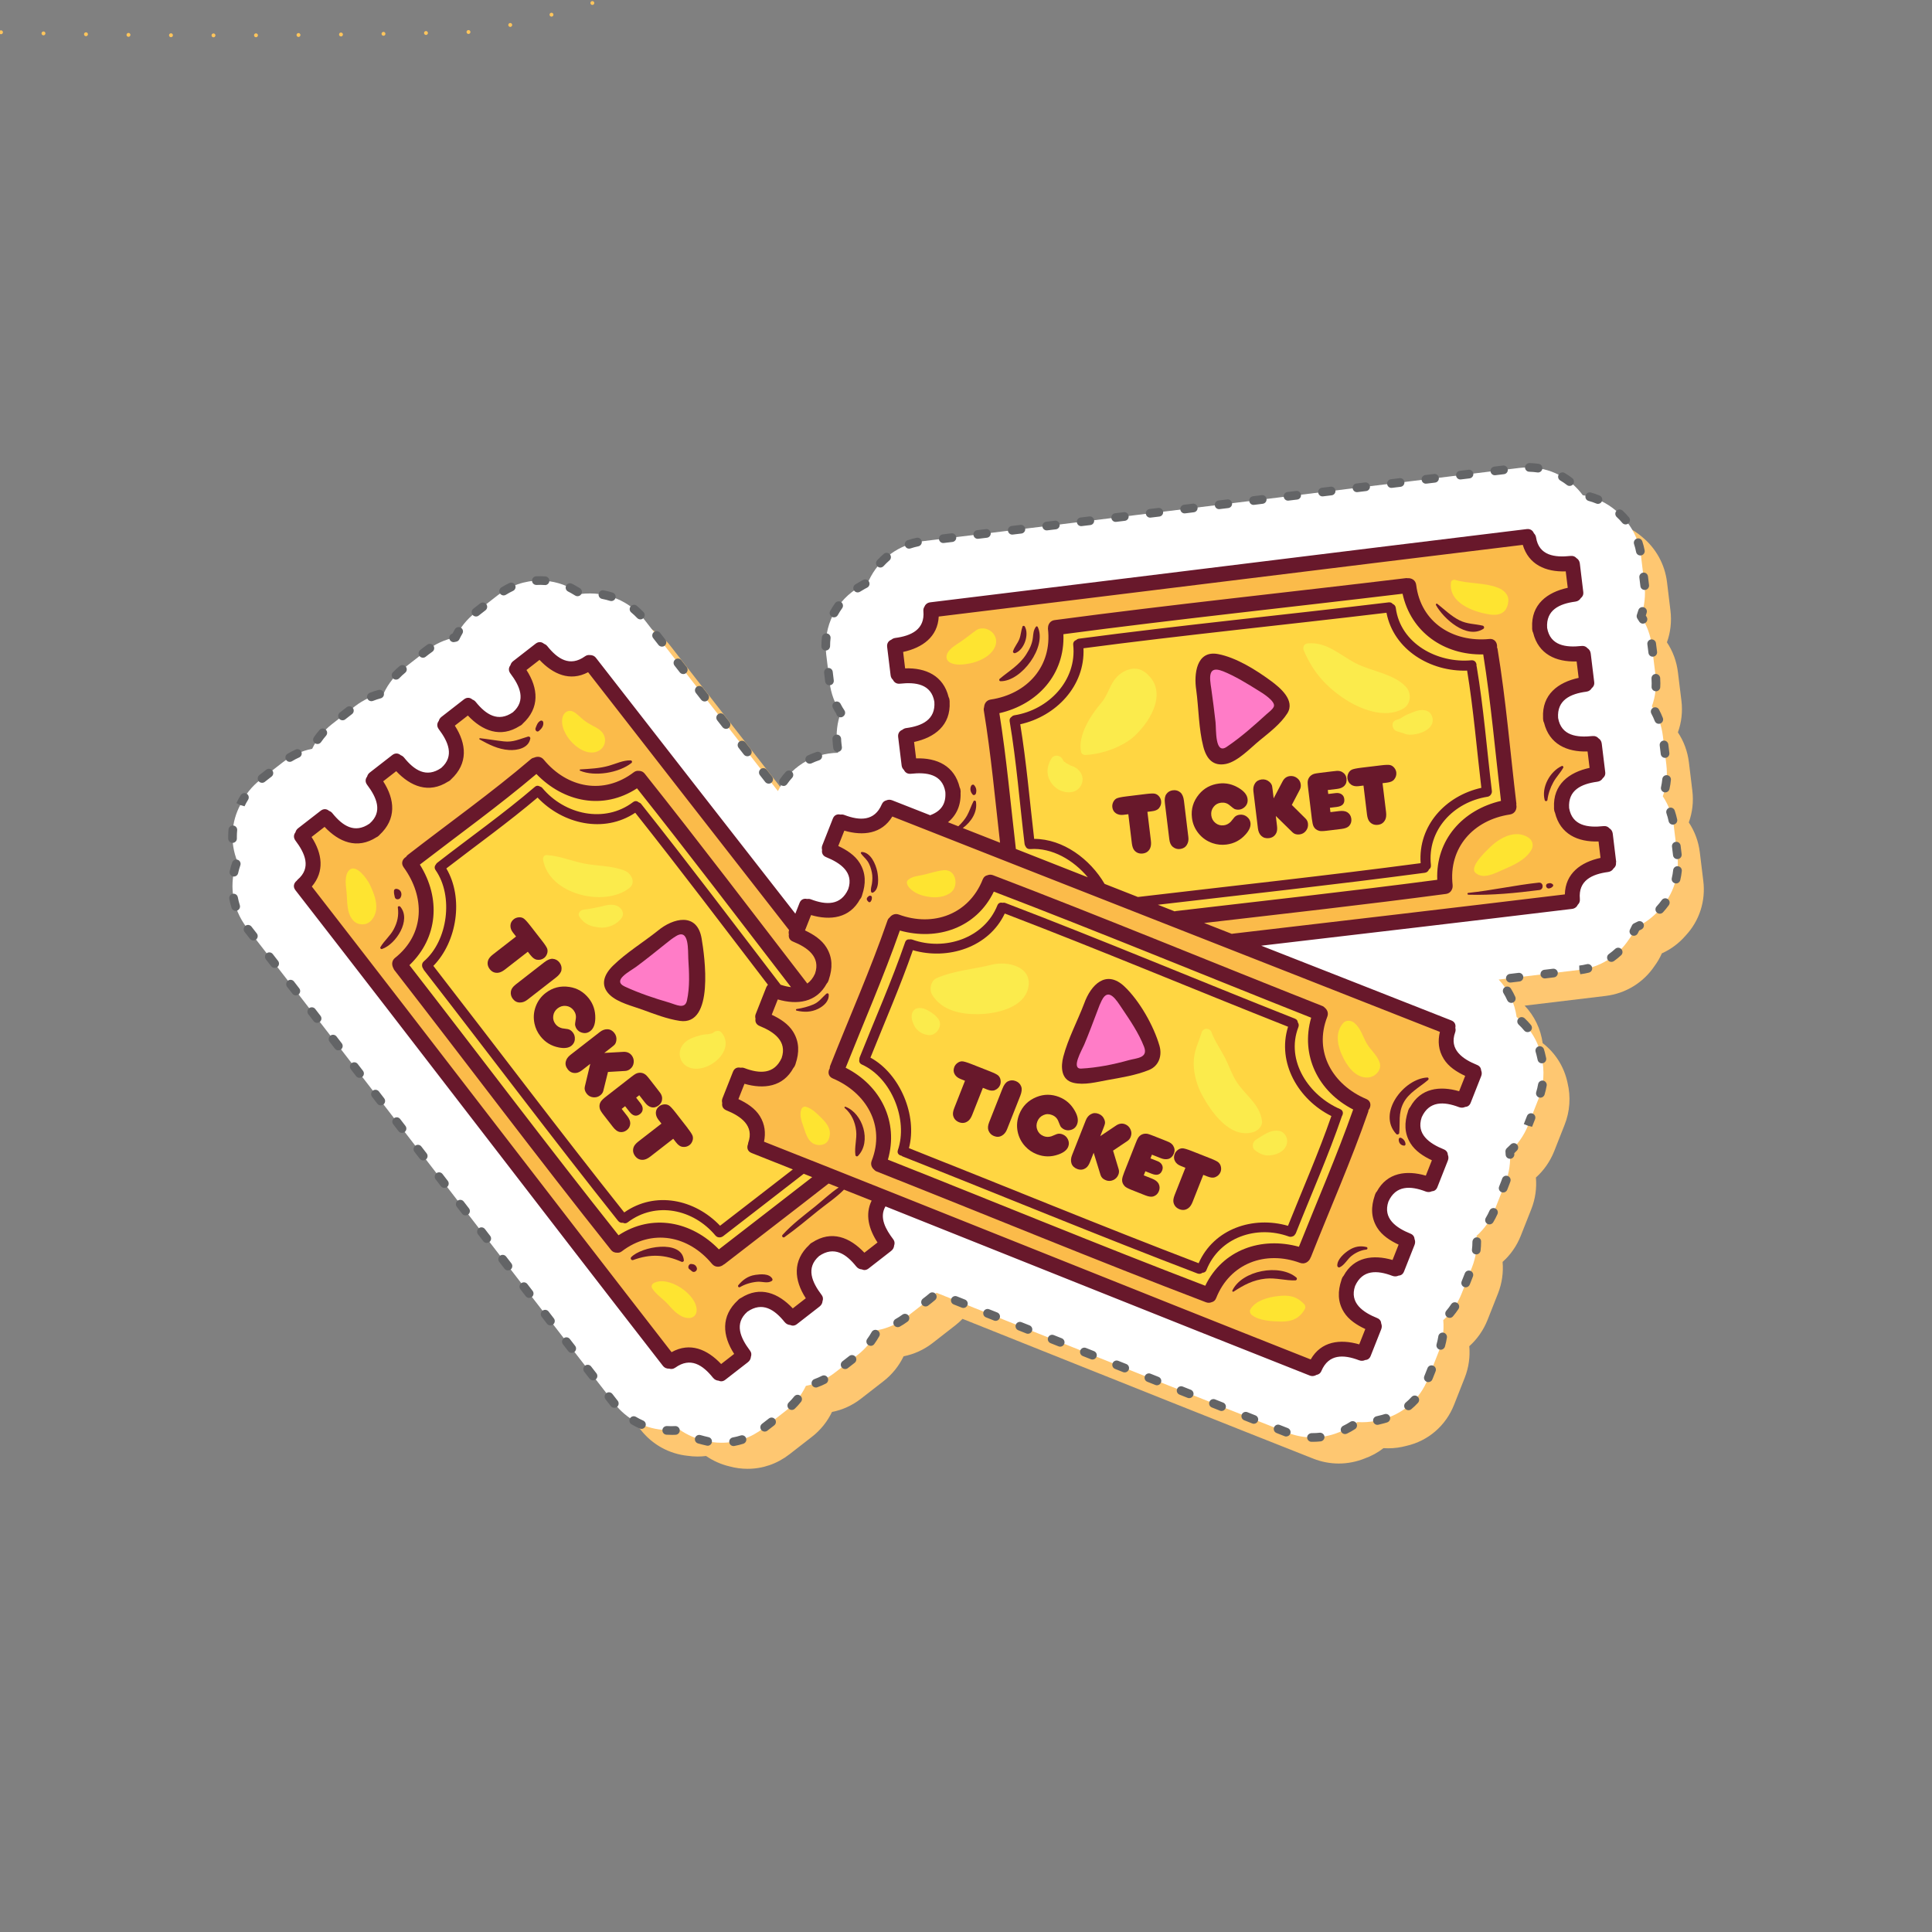 <?xml version="1.0" encoding="UTF-8"?> <svg xmlns="http://www.w3.org/2000/svg" viewBox="0 0 500 500"><rect x="0" y="0" width="500" height="500" fill="#808080" stroke="none"/><defs><style>.cls-1{fill:none;stroke:#ffc55c;stroke-dasharray:0 0 0 11;stroke-linecap:round;stroke-miterlimit:10;}.cls-2{fill:#68182b;}.cls-3{fill:#fbbb4a;}.cls-4{fill:#fff;}.cls-5{fill:#fee431;}.cls-6{fill:#ffd642;}.cls-7{fill:#fbeb4c;}.cls-8{fill:#ff7cc7;}.cls-9{fill:#636466;}.cls-10{fill:#fec771;mix-blend-mode:multiply;}.cls-11{isolation:isolate;}</style></defs><g class="cls-11"><g id="Layer_1"><path class="cls-1" d="M621.7-529.65c-3.6-47.36-17.48-89.41-37.92-137.41h0c-11.11-25.92-25.45-58.68-32.64-83.52-9.85-33.07-13.14-66.86-17.82-100.7h.05c-.15-1.02-.31-2.18-.49-3.21h0c-.03-.28-.04-.51-.11-.8h0c-6.4-37.99-11.2-77.11-40.75-103.06-71.43-51.27-158.66-76.68-237.1-115.43-40.69-18.53-105.25-49.42-140.15-54.16-25.32-3.38-66.36,.63-94,7.07-69.62,11.27-149.58,39.05-216.89,54.55-86.23,22.49-179.46,44.97-252.48,98.91-76.67,59.11-128.43,150.58-134.34,247.63-5.38,193.53,79.01,459.5,182.56,624.04C-260.28,6.05-40.68,12.5,123.9,8.22c78.98-15.83,148.26-64.08,218.36-103.18,76.04-45.81,144.19-98.27,198.26-166.31h0c59.33-75.69,89.92-172.57,81.18-268.38Z"></path></g><g id="Layer_14"><path class="cls-10" d="M70.67,246.89c15.85,20.39,31.88,41.21,47.39,61.34,15.6,20.25,31.73,41.19,47.74,61.79,3.04,3.87,7.43,6.27,12.25,6.75,.82,.12,1.65,.18,2.48,.18,.74,0,1.47-.05,2.2-.14,1.83,1.26,3.89,2.18,6.07,2.69,1.52,.42,3.08,.63,4.67,.63,3.92,0,7.65-1.29,10.83-3.75l5.81-4.52c2.24-1.73,4.01-3.95,5.21-6.45,2.7-.52,5.26-1.68,7.53-3.45l5.76-4.48c2.26-1.74,4.04-3.97,5.25-6.48,2.69-.52,5.24-1.68,7.49-3.42l5.88-4.58c.67-.52,1.29-1.08,1.87-1.68,6.15,2.45,12.29,4.91,18.43,7.37,23.7,9.47,48.2,19.27,72.33,28.8,2.12,.84,4.34,1.27,6.61,1.27s4.57-.45,6.69-1.3c1.78-.63,3.43-1.54,4.89-2.68,.4,.03,.8,.04,1.2,.04,1.62,0,3.22-.22,4.76-.64,5.61-1.28,10.2-5.21,12.34-10.72l2.73-6.92c1.02-2.62,1.42-5.4,1.17-8.14,2.02-1.81,3.65-4.11,4.73-6.81,.89-2.27,1.79-4.54,2.72-6.89,1.02-2.62,1.41-5.39,1.17-8.12,2.03-1.8,3.65-4.1,4.71-6.77l2.75-6.96c1.02-2.61,1.4-5.38,1.16-8.11,2.02-1.8,3.65-4.1,4.73-6.79l2.68-6.8c1.4-3.51,1.66-7.31,.77-10.94-.86-4.11-3.14-7.72-6.43-10.25-.5-3.65-2.13-7.04-4.66-9.7,7-.84,14-1.68,21-2.52,5.17-.64,9.7-3.44,12.56-7.66,.78-1.05,1.43-2.17,1.95-3.35,2.35-1.06,4.44-2.62,6.14-4.59,3.55-3.79,5.24-8.92,4.58-14.18l-.9-7.39c-.34-2.81-1.33-5.44-2.85-7.73,.93-2.56,1.26-5.34,.92-8.18l-.89-7.35c-.34-2.83-1.32-5.48-2.85-7.77,.93-2.57,1.26-5.37,.91-8.2l-.9-7.34c-.34-2.82-1.32-5.47-2.85-7.77,.93-2.57,1.26-5.37,.91-8.23-.3-2.44-.6-4.87-.89-7.35-.56-4.6-2.86-8.74-6.38-11.64-2.46-2.14-5.47-3.55-8.69-4.09-3.27-4.47-8.48-7.19-14.21-7.19-.71,0-1.45,.04-2.19,.13-25.76,3.13-51.52,6.31-77.28,9.49-25.69,3.17-51.38,6.34-77.03,9.46-6.17,.74-11.47,4.61-14.08,10.2-.08,.16-.15,.33-.23,.49-.68,.31-1.33,.66-1.97,1.05-6.18,3.46-9.67,10.21-8.82,17.56l.9,7.37c.34,2.77,1.33,5.42,2.87,7.72-.93,2.55-1.28,5.35-.94,8.2l.27,2.18c-6.69,.06-12.65,3.87-15.6,9.91-11.5-14.74-22.99-29.48-34.46-44.24-3.37-4.33-8.42-6.83-13.9-6.9-.18,0-.35,0-.51,0-.73,0-1.45,.04-2.17,.13-.41-.28-.84-.55-1.28-.8-2.78-1.73-6-2.67-9.28-2.67-3.92,0-7.65,1.29-10.83,3.74l-5.88,4.57c-2.21,1.72-3.96,3.9-5.15,6.41-2.72,.52-5.28,1.69-7.55,3.46l-5.84,4.54c-2.22,1.72-3.96,3.91-5.15,6.42-2.7,.52-5.25,1.68-7.5,3.42l-5.92,4.6c-2.19,1.72-3.93,3.89-5.11,6.38-2.71,.52-5.27,1.69-7.54,3.44l-5.87,4.56c-2.2,1.72-3.94,3.89-5.13,6.39-2.46,4.57-2.75,9.89-.86,14.67-2.22,5.59-1.47,12.12,2.53,17.29Z"></path><g><g><path class="cls-4" d="M434.08,221.2l-.9-7.39c-.35-2.81-1.33-5.44-2.85-7.73,.93-2.56,1.26-5.34,.92-8.18l-.89-7.35c-.34-2.83-1.32-5.48-2.85-7.77,.93-2.57,1.26-5.37,.91-8.2l-.9-7.34c-.34-2.82-1.32-5.47-2.85-7.77,.93-2.57,1.26-5.37,.91-8.23-.3-2.44-.59-4.87-.89-7.35-.56-4.6-2.86-8.75-6.38-11.64-2.46-2.14-5.47-3.55-8.69-4.09-3.27-4.47-8.48-7.19-14.21-7.19-.71,0-1.45,.04-2.19,.13-25.76,3.13-51.52,6.31-77.28,9.49-25.69,3.17-51.38,6.34-77.03,9.46-6.17,.74-11.47,4.61-14.07,10.2-.08,.16-.15,.33-.23,.49-.68,.31-1.33,.66-1.97,1.05-6.18,3.46-9.67,10.21-8.82,17.56l.9,7.37c.34,2.77,1.33,5.42,2.87,7.72-.93,2.55-1.28,5.35-.94,8.2l.27,2.18c-6.69,.06-12.65,3.87-15.6,9.91-11.5-14.74-22.99-29.48-34.46-44.24-3.37-4.33-8.42-6.83-13.9-6.9-.18,0-.35,0-.51,0-.73,0-1.45,.04-2.17,.13-.41-.28-.84-.55-1.28-.8-2.78-1.73-6-2.67-9.28-2.67-3.92,0-7.65,1.29-10.83,3.74l-5.88,4.57c-2.21,1.72-3.96,3.9-5.15,6.41-2.72,.52-5.28,1.69-7.55,3.46l-5.84,4.54c-2.22,1.72-3.96,3.91-5.15,6.42-2.7,.52-5.25,1.68-7.5,3.42l-5.92,4.6c-2.19,1.72-3.93,3.89-5.11,6.38-2.71,.52-5.27,1.69-7.54,3.44l-5.87,4.56c-2.2,1.72-3.94,3.89-5.13,6.39-2.46,4.57-2.75,9.89-.86,14.67-2.22,5.59-1.47,12.12,2.53,17.29,15.85,20.39,31.88,41.21,47.39,61.34,15.6,20.25,31.73,41.19,47.74,61.79,3.04,3.87,7.43,6.27,12.25,6.75,.82,.12,1.65,.18,2.48,.18,.74,0,1.47-.05,2.2-.14,1.83,1.26,3.89,2.18,6.07,2.69,1.52,.42,3.08,.63,4.67,.63,3.92,0,7.65-1.29,10.83-3.75l5.81-4.52c2.24-1.73,4.01-3.95,5.21-6.45,2.7-.52,5.26-1.68,7.53-3.45l5.76-4.48c2.26-1.74,4.04-3.97,5.25-6.48,2.69-.52,5.24-1.68,7.5-3.42l5.88-4.58c.67-.52,1.29-1.08,1.87-1.68,6.15,2.45,12.29,4.91,18.43,7.37,23.7,9.47,48.2,19.27,72.33,28.8,2.12,.84,4.34,1.27,6.61,1.27s4.57-.45,6.69-1.3c1.78-.63,3.43-1.54,4.89-2.68,.4,.03,.8,.04,1.2,.04,1.62,0,3.22-.22,4.76-.64,5.61-1.28,10.2-5.21,12.34-10.72l2.73-6.92c1.03-2.62,1.42-5.4,1.17-8.14,2.02-1.81,3.65-4.11,4.73-6.81,.89-2.27,1.79-4.54,2.72-6.89,1.02-2.62,1.41-5.39,1.17-8.12,2.03-1.8,3.65-4.1,4.71-6.77l2.75-6.96c1.02-2.61,1.4-5.38,1.16-8.11,2.02-1.8,3.65-4.1,4.73-6.79l2.68-6.8c1.4-3.51,1.66-7.31,.77-10.94-.86-4.11-3.14-7.72-6.43-10.25-.5-3.65-2.13-7.04-4.65-9.7,7-.84,14-1.68,21-2.52,5.17-.64,9.7-3.44,12.56-7.66,.78-1.05,1.43-2.17,1.95-3.35,2.35-1.06,4.44-2.62,6.14-4.59,3.55-3.79,5.24-8.92,4.58-14.18Z"></path><path class="cls-9" d="M189.84,374.24c-.53,0-1.01-.38-1.1-.92-.11-.61,.29-1.2,.91-1.31,.69-.13,1.37-.29,2.04-.51,.6-.19,1.22,.14,1.41,.73,.19,.59-.14,1.22-.73,1.41-.76,.24-1.54,.44-2.32,.58-.07,.01-.13,.02-.2,.02Zm-6.7-.09c-.08,0-.15,0-.23-.02-.4-.08-.78-.18-1.17-.28-.34-.08-.73-.18-1.11-.3-.59-.18-.93-.81-.75-1.4,.18-.59,.8-.93,1.4-.75,.33,.1,.67,.19,1.01,.27,.38,.11,.72,.19,1.06,.26,.61,.12,1,.72,.88,1.33-.11,.53-.58,.9-1.1,.9Zm156.58-1.01h-.33c-.62-.02-1.11-.53-1.1-1.15,.01-.62,.54-1.06,1.15-1.1h.26c.62,0,1.23-.03,1.83-.1,.57-.06,1.17,.38,1.24,1,.07,.62-.38,1.17-1,1.24-.68,.07-1.37,.11-2.06,.11Zm-6.86-1.37c-.14,0-.28-.03-.41-.08l-2.09-.83c-.58-.23-.86-.88-.63-1.46,.23-.58,.88-.86,1.46-.63l2.09,.82c.58,.23,.86,.88,.64,1.46-.18,.44-.6,.71-1.05,.71Zm-159.08-.43c-.43,0-.87-.02-1.31-.04-.62-.04-1.08-.58-1.04-1.2,.04-.62,.58-1.06,1.2-1.04,.7,.05,1.4,.05,2.1,.01,.6-.04,1.15,.44,1.19,1.06,.04,.62-.44,1.15-1.06,1.19-.36,.02-.72,.03-1.08,.03Zm174.32-.2c-.42,0-.82-.24-1.01-.64-.27-.56-.03-1.23,.53-1.5,.63-.3,1.25-.65,1.83-1.03,.52-.34,1.22-.19,1.56,.33,.34,.52,.19,1.22-.33,1.55-.67,.43-1.37,.83-2.09,1.17-.16,.07-.32,.11-.49,.11Zm-150.2-.65c-.33,0-.67-.15-.89-.43-.38-.49-.29-1.2,.2-1.58l1.78-1.38c.49-.38,1.19-.3,1.58,.2,.38,.49,.29,1.2-.2,1.58l-1.78,1.38c-.2,.16-.45,.24-.69,.24Zm-31.89-.7c-.15,0-.3-.03-.45-.09-.73-.31-1.44-.68-2.13-1.09-.53-.32-.71-1.01-.39-1.54,.32-.53,1.01-.71,1.54-.39,.6,.36,1.23,.68,1.87,.96,.57,.25,.83,.91,.59,1.48-.18,.42-.6,.68-1.03,.68Zm190.47-1.04c-.51,0-.98-.35-1.1-.87-.14-.61,.24-1.21,.85-1.35,.24-.06,.49-.12,.73-.18,.49-.11,.93-.23,1.35-.37,.6-.19,1.22,.14,1.41,.73,.19,.59-.14,1.22-.73,1.41-.49,.15-.98,.29-1.48,.4-.23,.06-.5,.13-.78,.2-.08,.02-.17,.03-.25,.03Zm-31.99-.28c-.14,0-.28-.03-.41-.08l-2.09-.83c-.57-.23-.86-.88-.63-1.46,.23-.58,.88-.86,1.46-.63l2.09,.83c.58,.23,.86,.88,.63,1.46-.17,.44-.6,.71-1.04,.71Zm-8.36-3.31c-.14,0-.28-.03-.41-.08l-2.09-.83c-.58-.23-.86-.88-.63-1.46,.23-.58,.89-.86,1.46-.63l2.09,.83c.58,.23,.86,.88,.63,1.46-.18,.44-.6,.71-1.04,.71Zm48.39-.2c-.32,0-.64-.14-.86-.4-.4-.47-.33-1.18,.14-1.58,.54-.45,1.04-.93,1.51-1.45,.42-.46,1.13-.49,1.59-.07,.46,.42,.49,1.13,.07,1.59-.54,.59-1.12,1.14-1.73,1.65-.21,.18-.47,.26-.72,.26Zm-159.61-.07c-.29,0-.58-.11-.8-.34-.43-.44-.43-1.16,.02-1.59,.51-.49,.97-1.02,1.41-1.56,.39-.49,1.09-.57,1.58-.18,.49,.39,.57,1.09,.18,1.58-.49,.62-1.03,1.22-1.6,1.77-.22,.21-.5,.32-.79,.32Zm-45.93-.55c-.34,0-.67-.15-.89-.43l-1.38-1.77c-.38-.49-.29-1.2,.2-1.58,.49-.39,1.2-.29,1.58,.2l1.38,1.77c.38,.49,.29,1.2-.2,1.58-.2,.16-.45,.24-.69,.24Zm148.79-2.5c-.14,0-.28-.03-.42-.08l-2.09-.83c-.58-.23-.86-.88-.63-1.46,.23-.58,.88-.86,1.46-.63l2.09,.83c.57,.23,.86,.88,.63,1.46-.18,.44-.6,.71-1.04,.71Zm-96.61-2.75c-.46,0-.89-.28-1.06-.74-.21-.58,.09-1.23,.67-1.44,.65-.24,1.3-.52,1.93-.84,.55-.28,1.23-.07,1.51,.49,.28,.55,.06,1.23-.49,1.51-.71,.37-1.45,.69-2.19,.95-.12,.05-.25,.07-.38,.07Zm88.26-.58c-.14,0-.28-.03-.41-.08l-2.09-.83c-.58-.23-.86-.88-.63-1.46,.23-.58,.89-.86,1.46-.63l2.08,.83c.58,.23,.86,.88,.63,1.46-.18,.44-.6,.71-1.04,.71Zm70.23-.82c-.14,0-.28-.03-.41-.08-.58-.23-.86-.88-.63-1.46l.83-2.09c.23-.58,.88-.86,1.46-.63,.58,.23,.86,.88,.63,1.46l-.83,2.09c-.17,.44-.6,.71-1.04,.71Zm-216.18-.46c-.34,0-.67-.15-.89-.43l-1.38-1.78c-.38-.49-.29-1.2,.2-1.58,.49-.38,1.2-.29,1.58,.2l1.38,1.78c.38,.49,.29,1.2-.2,1.58-.2,.16-.45,.24-.69,.24Zm137.6-2.05c-.14,0-.28-.03-.42-.08l-2.08-.83c-.58-.23-.86-.88-.63-1.46,.23-.58,.89-.86,1.46-.63l2.09,.83c.58,.23,.86,.89,.63,1.46-.18,.44-.6,.71-1.04,.71Zm-72.35-.87c-.33,0-.67-.15-.89-.43-.38-.49-.29-1.2,.2-1.58l1.77-1.38c.49-.38,1.19-.29,1.58,.2,.38,.49,.29,1.2-.2,1.58l-1.77,1.38c-.2,.16-.45,.24-.69,.24Zm64.01-2.46c-.14,0-.28-.03-.42-.08l-2.09-.83c-.57-.23-.86-.88-.63-1.46,.23-.58,.89-.86,1.46-.63l2.09,.83c.57,.23,.86,.88,.63,1.46-.18,.44-.6,.71-1.04,.71Zm-134.77-1.72c-.34,0-.67-.15-.89-.44l-1.38-1.78c-.38-.49-.29-1.2,.2-1.58,.49-.38,1.2-.29,1.58,.2l1.38,1.78c.38,.49,.29,1.2-.2,1.58-.21,.16-.45,.23-.69,.23Zm224.91-.82c-.1,0-.2-.01-.31-.04-.6-.17-.94-.79-.77-1.39,.19-.68,.34-1.37,.45-2.06,.09-.61,.69-1.03,1.28-.94,.61,.1,1.03,.67,.94,1.28-.12,.78-.29,1.56-.51,2.33-.14,.49-.59,.82-1.08,.82Zm-98.49-.79c-.14,0-.28-.03-.42-.08l-2.08-.83c-.58-.23-.86-.89-.63-1.46,.23-.58,.88-.86,1.46-.63l2.08,.83c.58,.23,.86,.89,.63,1.46-.18,.44-.6,.71-1.04,.71Zm-49.03-.22c-.23,0-.46-.07-.67-.22-.5-.37-.61-1.07-.24-1.57,.42-.57,.8-1.16,1.14-1.77,.3-.54,.99-.74,1.53-.43,.54,.3,.74,.99,.43,1.53-.39,.69-.82,1.37-1.29,2.01-.22,.3-.56,.46-.9,.46Zm40.68-3.12c-.14,0-.28-.03-.42-.08l-2.08-.83c-.58-.23-.86-.89-.63-1.46,.23-.58,.88-.86,1.46-.63l2.09,.83c.58,.23,.86,.89,.63,1.46-.18,.44-.6,.71-1.04,.71Zm-33.71-1.71c-.39,0-.77-.21-.98-.57-.3-.54-.11-1.23,.43-1.53,.61-.34,1.2-.72,1.77-1.14,.49-.36,1.2-.26,1.57,.24,.37,.5,.26,1.2-.24,1.57-.65,.48-1.32,.91-2,1.29-.18,.1-.36,.14-.55,.14Zm-89.87-.45c-.34,0-.67-.15-.89-.44l-1.37-1.78c-.38-.49-.29-1.2,.2-1.58,.49-.38,1.2-.29,1.58,.2l1.37,1.78c.38,.49,.29,1.2-.2,1.58-.2,.16-.45,.23-.69,.23Zm115.23-1.18c-.14,0-.28-.03-.42-.08l-2.09-.83c-.58-.23-.86-.88-.63-1.46,.23-.58,.89-.86,1.46-.63l2.09,.83c.58,.23,.86,.89,.63,1.46-.18,.44-.6,.71-1.04,.71Zm117.48-.78c-.26,0-.52-.09-.73-.27-.47-.4-.53-1.11-.12-1.58,.45-.53,.87-1.09,1.26-1.68,.34-.52,1.04-.66,1.56-.32,.52,.34,.66,1.04,.32,1.56-.44,.67-.92,1.31-1.43,1.91-.22,.26-.54,.39-.85,.39Zm-125.83-2.56c-.14,0-.28-.03-.42-.08l-2.09-.83c-.58-.23-.86-.88-.63-1.46,.23-.58,.89-.86,1.46-.63l2.09,.83c.58,.23,.86,.89,.63,1.46-.18,.44-.6,.71-1.04,.71Zm-9.8-.39c-.33,0-.67-.15-.89-.43-.38-.49-.29-1.2,.2-1.58l.93-.72c.26-.21,.52-.42,.77-.64,.46-.41,1.17-.36,1.58,.1,.41,.47,.37,1.18-.1,1.59-.28,.25-.57,.49-.87,.72l-.93,.73c-.2,.16-.45,.24-.69,.24Zm-102.58-2.21c-.34,0-.67-.15-.89-.44l-1.37-1.78c-.38-.49-.29-1.2,.2-1.58,.49-.38,1.2-.29,1.58,.2l1.37,1.78c.38,.49,.29,1.2-.2,1.58-.2,.16-.45,.23-.69,.23Zm242.37-2.74c-.14,0-.28-.03-.41-.08-.58-.23-.86-.88-.64-1.46l.83-2.09c.23-.58,.88-.86,1.46-.63,.58,.23,.86,.88,.63,1.46l-.82,2.09c-.18,.44-.6,.71-1.05,.71Zm-247.86-4.37c-.34,0-.67-.15-.89-.44l-1.37-1.78c-.38-.49-.29-1.2,.2-1.58,.49-.38,1.2-.29,1.58,.2l1.37,1.78c.38,.49,.29,1.2-.2,1.58-.2,.16-.45,.23-.68,.23Zm250.6-4.16s-.09,0-.14,0c-.62-.07-1.06-.63-.98-1.25,.08-.65,.12-1.31,.12-1.96,0-.62,.5-1.2,1.12-1.2s1.12,.43,1.12,1.05c0,.89-.04,1.64-.13,2.38-.07,.57-.55,.99-1.11,.99Zm-256.09-2.96c-.34,0-.67-.15-.89-.44l-1.37-1.78c-.38-.49-.29-1.2,.2-1.58,.49-.38,1.2-.29,1.58,.2l1.37,1.78c.38,.49,.29,1.2-.2,1.58-.2,.16-.45,.23-.68,.23Zm259.51-4.79c-.2,0-.4-.05-.58-.16-.53-.32-.7-1.01-.38-1.54,.36-.6,.68-1.22,.97-1.87,.25-.57,.92-.82,1.48-.57,.57,.25,.82,.92,.57,1.48-.33,.73-.69,1.44-1.1,2.11-.21,.35-.58,.54-.96,.54Zm-265-2.33c-.34,0-.67-.15-.89-.44l-1.37-1.78c-.38-.49-.29-1.2,.2-1.58,.49-.38,1.2-.29,1.58,.2l1.37,1.78c.38,.49,.29,1.2-.2,1.58-.2,.16-.45,.23-.68,.23Zm268.53-5.93c-.14,0-.28-.03-.41-.08-.58-.23-.86-.88-.63-1.46l.55-1.4c.08-.21,.16-.42,.23-.63,.19-.59,.83-.92,1.42-.72,.59,.19,.91,.83,.72,1.42-.08,.25-.18,.5-.27,.75l-.55,1.41c-.17,.44-.6,.71-1.04,.71Zm-274.01-1.19c-.34,0-.67-.15-.89-.44l-1.37-1.78c-.38-.49-.29-1.2,.2-1.58,.49-.38,1.2-.29,1.58,.2l1.37,1.78c.38,.49,.29,1.2-.2,1.58-.2,.16-.45,.24-.69,.24Zm-5.48-7.12c-.34,0-.67-.15-.89-.44l-1.37-1.78c-.38-.49-.29-1.2,.21-1.58,.49-.38,1.2-.29,1.58,.21l1.37,1.78c.38,.49,.29,1.2-.21,1.58-.2,.16-.44,.23-.68,.23Zm281.26-.42c-.6,0-1.1-.47-1.12-1.08,0-.25-.03-.49-.05-.74-.03-.35,.11-.7,.37-.93,.34-.3,.67-.62,.99-.95,.43-.45,1.15-.46,1.59-.03,.45,.43,.46,1.14,.03,1.59-.23,.24-.46,.47-.7,.7,0,.09,.01,.18,.02,.28,.02,.62-.46,1.14-1.08,1.17-.02,0-.03,0-.05,0Zm-286.75-6.7c-.34,0-.67-.15-.89-.44l-1.37-1.78c-.38-.49-.29-1.2,.21-1.58,.49-.38,1.2-.29,1.58,.21l1.37,1.78c.38,.49,.29,1.2-.2,1.58-.2,.16-.45,.23-.68,.23Zm292.47-1.58l-1.1-.28-1.04-.42,.82-2.09c.23-.58,.88-.86,1.46-.63,.58,.23,.86,.88,.63,1.46l-.77,1.96Zm-297.96-5.54c-.34,0-.67-.15-.89-.44l-1.37-1.78c-.38-.49-.29-1.2,.2-1.58,.49-.38,1.2-.29,1.58,.2l1.37,1.78c.38,.49,.29,1.2-.2,1.58-.2,.16-.45,.23-.68,.23Zm300.11-1.99c-.11,0-.22-.02-.33-.05-.59-.18-.93-.81-.75-1.4,.21-.67,.37-1.36,.49-2.05,.11-.61,.7-1.02,1.3-.92,.61,.11,1.02,.69,.92,1.3-.14,.78-.32,1.56-.55,2.32-.15,.48-.59,.8-1.08,.8Zm-305.6-5.13c-.34,0-.67-.15-.89-.44l-1.37-1.78c-.38-.49-.29-1.2,.2-1.58,.49-.38,1.2-.29,1.58,.2l1.37,1.78c.38,.49,.29,1.2-.2,1.58-.2,.16-.45,.23-.69,.23Zm305.99-3.76c-.52,0-.99-.36-1.1-.9-.04-.19-.08-.37-.13-.55-.12-.55-.24-1.04-.39-1.52-.18-.59,.15-1.22,.74-1.41,.6-.18,1.22,.15,1.41,.74,.17,.55,.32,1.11,.43,1.68,.04,.17,.09,.39,.14,.6,.13,.61-.26,1.2-.87,1.33-.08,.02-.15,.02-.23,.02Zm-311.48-3.36c-.34,0-.67-.15-.89-.44l-1.37-1.78c-.38-.49-.29-1.2,.2-1.58,.49-.38,1.2-.29,1.58,.2l1.37,1.78c.38,.49,.29,1.2-.2,1.58-.21,.16-.45,.23-.69,.23Zm307.77-4.72c-.33,0-.65-.14-.87-.41-.44-.54-.92-1.05-1.43-1.53-.45-.42-.48-1.14-.05-1.59,.42-.45,1.13-.47,1.59-.05,.58,.54,1.13,1.13,1.64,1.75,.39,.48,.32,1.19-.16,1.58-.21,.17-.46,.25-.71,.25Zm-313.26-2.39c-.34,0-.67-.15-.89-.44l-1.38-1.78c-.38-.49-.29-1.2,.2-1.58,.49-.38,1.2-.29,1.58,.2l1.37,1.78c.38,.49,.29,1.2-.2,1.58-.2,.16-.45,.24-.69,.24Zm309.04-5.17c-.43,0-.84-.25-1.03-.66-.29-.64-.61-1.26-.98-1.86-.32-.53-.16-1.22,.37-1.55,.52-.32,1.22-.16,1.55,.37,.41,.67,.79,1.38,1.12,2.11,.25,.57,0,1.23-.56,1.49-.15,.07-.31,.1-.46,.1Zm-314.54-1.94c-.34,0-.67-.15-.89-.44l-1.38-1.78c-.38-.49-.29-1.2,.2-1.58,.49-.38,1.2-.29,1.58,.2l1.37,1.78c.38,.49,.29,1.2-.2,1.58-.21,.16-.45,.23-.69,.23Zm314.3-3.32c-.56,0-1.04-.42-1.11-.99-.07-.62,.36-1.18,.98-1.25l2.23-.27c.6-.08,1.17,.36,1.25,.98,.07,.62-.36,1.18-.98,1.25l-2.23,.27s-.09,0-.14,0Zm8.93-1.07c-.56,0-1.04-.42-1.11-.99-.07-.62,.36-1.18,.98-1.25l2.23-.27c.6-.07,1.17,.36,1.25,.98,.07,.62-.36,1.18-.98,1.25l-2.23,.27s-.09,0-.14,0Zm9.18-1.1l-.25-1.1-.03-1.13c.67-.08,1.33-.2,1.97-.36,.61-.15,1.21,.22,1.36,.83,.15,.6-.22,1.21-.82,1.36-.73,.18-1.47,.32-2.23,.41Zm-337.9-1.62c-.34,0-.67-.15-.89-.44l-1.38-1.77c-.38-.49-.29-1.2,.2-1.58,.49-.38,1.2-.29,1.58,.2l1.38,1.78c.38,.49,.29,1.2-.2,1.58-.21,.16-.45,.23-.69,.23Zm345.96-1.56c-.35,0-.7-.16-.92-.47-.36-.51-.24-1.21,.26-1.57,.57-.41,1.11-.85,1.63-1.33,.46-.42,1.17-.4,1.59,.06,.42,.45,.4,1.17-.06,1.59-.58,.54-1.21,1.05-1.85,1.51-.2,.14-.43,.21-.65,.21Zm-351.47-5.55c-.34,0-.67-.15-.89-.43l-1.38-1.77c-.38-.49-.29-1.2,.2-1.58,.49-.38,1.2-.29,1.58,.2l1.38,1.77c.38,.49,.29,1.2-.2,1.58-.21,.16-.45,.24-.69,.24Zm357.27-1.21c-.18,0-.36-.04-.52-.13-.55-.29-.76-.97-.47-1.52,.17-.33,.34-.66,.49-1,.11-.25,.31-.45,.56-.57,.3-.14,.6-.28,.89-.44,.54-.29,1.23-.08,1.52,.47,.29,.55,.08,1.23-.47,1.52-.21,.11-.42,.22-.63,.32-.12,.25-.24,.5-.37,.75-.2,.38-.59,.6-.99,.6Zm6.71-5.71c-.27,0-.55-.1-.76-.3-.46-.42-.48-1.13-.06-1.59,.48-.52,.92-1.06,1.33-1.63,.36-.51,1.06-.62,1.57-.26,.51,.36,.62,1.06,.26,1.57-.46,.64-.97,1.26-1.51,1.85-.22,.24-.52,.36-.82,.36Zm-368.56-.74c-.48,0-.92-.3-1.07-.78-.24-.76-.44-1.54-.58-2.32-.11-.61,.29-1.2,.9-1.31,.62-.12,1.2,.29,1.31,.9,.13,.69,.3,1.37,.51,2.04,.19,.59-.14,1.22-.73,1.41-.11,.04-.23,.05-.34,.05Zm372.76-7.1c-.09,0-.17-.01-.26-.03-.6-.14-.98-.75-.83-1.35,.16-.68,.28-1.37,.35-2.07,.07-.62,.63-1.07,1.24-1,.62,.06,1.06,.62,1,1.24-.08,.79-.22,1.59-.4,2.35-.12,.52-.58,.87-1.09,.87Zm-373.21-1.78c-.08,0-.16,0-.23-.02-.61-.13-1-.73-.87-1.33,.17-.78,.38-1.56,.64-2.3,.21-.58,.85-.89,1.43-.69,.59,.21,.89,.85,.69,1.43-.23,.66-.42,1.34-.57,2.02-.11,.53-.58,.89-1.1,.89Zm373.55-4.51c-.56,0-1.04-.42-1.11-.99l-.27-2.23c-.07-.62,.36-1.18,.98-1.25,.6-.08,1.18,.36,1.25,.98l.27,2.23c.07,.62-.36,1.18-.98,1.25-.05,0-.09,0-.14,0Zm-373.91-4.2c-.6,0-1.1-.48-1.12-1.09v-.61c0-.59,.02-1.19,.08-1.78,.06-.62,.61-1.09,1.23-1.01,.62,.06,1.07,.61,1.01,1.23-.05,.52-.08,1.04-.08,1.57v.53c.03,.62-.46,1.14-1.08,1.16-.01,0-.03,0-.04,0Zm372.76-4.72c-.52,0-.99-.36-1.1-.89-.15-.69-.33-1.37-.56-2.03-.2-.59,.11-1.23,.7-1.43,.59-.21,1.23,.11,1.43,.69,.26,.75,.47,1.52,.64,2.3,.13,.61-.26,1.2-.87,1.33-.08,.02-.16,.02-.23,.02Zm-369.66-4.75l-1.1-.32-1-.52c.38-.79,.73-1.43,1.12-2.05,.33-.52,1.02-.68,1.55-.36,.53,.33,.68,1.02,.36,1.55-.34,.54-.65,1.11-.93,1.7Zm367.69-3.59c-.08,0-.16,0-.25-.03-.61-.13-.99-.74-.85-1.34,.15-.68,.26-1.38,.33-2.08,.06-.62,.58-1.06,1.22-1.02,.62,.06,1.07,.61,1.01,1.22-.07,.8-.2,1.59-.37,2.36-.12,.52-.58,.88-1.1,.88Zm-228.2-1.68c-.22,0-.45-.07-.65-.2-.51-.36-.63-1.06-.27-1.56,.45-.65,.95-1.27,1.49-1.86,.42-.46,1.13-.49,1.59-.07,.46,.42,.49,1.13,.07,1.59-.47,.51-.91,1.06-1.31,1.64-.22,.31-.57,.48-.92,.48Zm-3.84-.59c-.33,0-.67-.15-.89-.43l-1.38-1.77c-.38-.49-.29-1.19,.2-1.58,.49-.38,1.2-.3,1.58,.2l1.38,1.77c.38,.49,.29,1.19-.2,1.58-.2,.16-.45,.24-.69,.24Zm-131.11-.22c-.34,0-.67-.15-.89-.43-.38-.49-.29-1.2,.2-1.58l1.77-1.38c.49-.39,1.2-.29,1.58,.2,.38,.49,.29,1.2-.2,1.58l-1.77,1.38c-.2,.16-.45,.24-.69,.24Zm141.73-4.94c-.42,0-.82-.24-1.01-.64-.27-.56-.03-1.23,.53-1.5,.72-.34,1.47-.64,2.22-.89,.59-.2,1.22,.13,1.42,.72,.19,.59-.13,1.22-.72,1.42-.67,.22-1.32,.48-1.95,.78-.16,.07-.32,.11-.49,.11Zm-134.56-.48c-.38,0-.75-.19-.96-.54-.32-.53-.16-1.22,.37-1.54,.68-.41,1.39-.79,2.11-1.11,.57-.25,1.23,0,1.48,.57,.25,.57,0,1.23-.57,1.48-.64,.28-1.26,.61-1.86,.98-.18,.11-.38,.16-.58,.16Zm355.92-1.03c-.56,0-1.04-.42-1.11-.99l-.27-2.23c-.07-.62,.36-1.18,.98-1.25,.58-.08,1.17,.36,1.25,.98l.27,2.23c.07,.62-.36,1.18-.98,1.25-.05,0-.09,0-.14,0Zm-237.5-.42c-.33,0-.67-.15-.89-.43l-1.38-1.77c-.38-.49-.29-1.2,.2-1.58,.49-.38,1.19-.3,1.58,.2l1.38,1.77c.38,.49,.29,1.2-.2,1.58-.2,.16-.45,.24-.69,.24Zm23.35-1.12c-.56,0-1.04-.42-1.11-.99l-.1-.82c-.06-.51-.1-1.01-.12-1.51-.02-.62,.46-1.14,1.08-1.16,.6-.04,1.14,.46,1.17,1.08,.01,.44,.05,.89,.1,1.33l.1,.81c.07,.62-.36,1.18-.98,1.25-.04,0-.09,0-.14,0Zm-134.6-2.05c-.22,0-.44-.06-.63-.19-.51-.35-.65-1.05-.3-1.56,.44-.65,.93-1.29,1.46-1.89,.41-.47,1.12-.51,1.59-.1,.47,.41,.51,1.12,.1,1.59-.46,.53-.89,1.08-1.29,1.66-.22,.32-.57,.49-.93,.49Zm105.73-3.92c-.33,0-.66-.15-.89-.43l-1.38-1.77c-.38-.49-.29-1.2,.2-1.58,.49-.38,1.2-.3,1.58,.2l1.38,1.77c.38,.49,.29,1.2-.2,1.58-.2,.16-.45,.24-.69,.24Zm241.41-1.3c-.45,0-.88-.27-1.05-.72-.25-.66-.55-1.29-.88-1.91-.3-.55-.09-1.23,.45-1.52,.55-.29,1.23-.09,1.52,.45,.38,.7,.71,1.43,1,2.17,.22,.58-.07,1.23-.65,1.45-.13,.05-.27,.07-.4,.07Zm-340.65-.92c-.34,0-.67-.15-.89-.43-.38-.49-.29-1.2,.2-1.58l1.77-1.38c.49-.38,1.2-.29,1.58,.2,.38,.49,.29,1.2-.2,1.58l-1.77,1.38c-.2,.16-.45,.24-.69,.24Zm128.88-.76c-.12,0-.24-.02-.36-.06-.4-.15-.68-.48-.74-.86-.32-.5-.62-1.02-.89-1.55-.28-.55-.06-1.23,.49-1.51,.55-.28,1.23-.06,1.51,.49,.29,.58,.62,1.14,.99,1.68,.2,.3,.25,.69,.12,1.03-.18,.46-.65,.79-1.12,.79Zm-35.17-4.11c-.33,0-.67-.15-.89-.43l-1.38-1.77c-.38-.49-.29-1.2,.2-1.58,.49-.38,1.19-.29,1.58,.2l1.38,1.77c.38,.49,.29,1.2-.2,1.58-.21,.16-.45,.24-.69,.24Zm-86.25-.07c-.44,0-.87-.27-1.04-.7-.23-.58,.05-1.23,.62-1.46,.74-.3,1.51-.55,2.27-.75,.59-.15,1.21,.2,1.37,.8,.16,.6-.2,1.21-.8,1.37-.68,.18-1.34,.4-1.99,.66-.14,.05-.28,.08-.42,.08Zm332.44-2.57s-.04,0-.06,0c-.62-.03-1.1-.56-1.06-1.18,.02-.3,.02-.59,.02-.89,0-.4-.02-.81-.04-1.21-.04-.62,.42-1.16,1.04-1.2,.56-.05,1.16,.42,1.2,1.04,.03,.46,.05,.92,.05,1.37,0,.34,0,.68-.03,1.02-.03,.6-.53,1.06-1.12,1.06Zm-213.89-1.55c-.56,0-1.04-.42-1.11-.99l-.27-2.23c-.07-.62,.36-1.18,.98-1.25,.61-.09,1.18,.36,1.25,.98l.27,2.23c.07,.62-.36,1.18-.98,1.25-.05,0-.09,0-.14,0Zm-112.16-1.46c-.28,0-.56-.1-.77-.31-.45-.43-.47-1.14-.04-1.59,.54-.57,1.13-1.12,1.75-1.62,.48-.39,1.19-.32,1.58,.16,.39,.48,.32,1.19-.16,1.58-.55,.45-1.06,.93-1.54,1.43-.22,.23-.52,.35-.82,.35Zm74.33-1.44c-.33,0-.67-.15-.89-.43l-1.38-1.77c-.38-.49-.29-1.2,.2-1.58,.49-.38,1.19-.29,1.58,.2l1.38,1.77c.38,.49,.29,1.2-.2,1.58-.21,.16-.45,.24-.69,.24Zm-67.37-4.23c-.33,0-.67-.15-.89-.43-.38-.49-.29-1.2,.2-1.58l.86-.67c.33-.25,.66-.49,.99-.72,.51-.35,1.21-.22,1.56,.3,.35,.51,.22,1.21-.3,1.56-.3,.2-.59,.42-.88,.64l-.86,.67c-.21,.16-.45,.24-.69,.24Zm318.27-.26c-.56,0-1.04-.42-1.11-.99l-.28-2.2c-.09-.61,.33-1.19,.94-1.28,.61-.09,1.19,.33,1.28,.94l.29,2.26c.07,.62-.36,1.18-.98,1.25-.05,0-.09,0-.14,0Zm-214.03-1.6c-.62,0-1.12-.45-1.12-1.07,0-.88,.04-1.63,.13-2.37,.07-.62,.65-1.06,1.25-.99,.62,.07,1.06,.63,.99,1.25-.08,.66-.12,1.32-.12,2,0,.62-.5,1.18-1.12,1.18Zm-42.39-1.01c-.33,0-.67-.15-.89-.43l-1.38-1.77c-.38-.49-.29-1.2,.2-1.58,.49-.38,1.2-.29,1.58,.2l1.38,1.77c.38,.49,.29,1.2-.2,1.58-.2,.16-.45,.24-.69,.24Zm-53.91-1.16c-.52,0-.98-.36-1.1-.89-.13-.59,.23-1.17,.8-1.32,.2-.39,.41-.77,.64-1.15,.32-.53,1.01-.7,1.54-.38,.53,.32,.7,1.01,.38,1.54-.28,.47-.54,.96-.78,1.46-.15,.32-.45,.55-.8,.62l-.45,.09c-.08,.02-.16,.03-.24,.03Zm307.8-4.78c-.38,0-.76-.2-.97-.55-.15-.26-.31-.51-.48-.76-.19-.3-.24-.67-.12-1.01,.14-.38,.26-.76,.37-1.15,.17-.6,.78-.95,1.39-.78,.6,.17,.95,.79,.78,1.38-.07,.26-.15,.52-.24,.78,.08,.13,.16,.26,.24,.38,.32,.53,.14,1.22-.4,1.54-.18,.11-.38,.16-.57,.16Zm-259.47-1.11c-.3,0-.6-.12-.82-.35-.49-.51-1-.99-1.54-1.44-.48-.39-.55-1.1-.15-1.58,.4-.48,1.1-.55,1.58-.15,.61,.5,1.19,1.05,1.74,1.63,.43,.45,.4,1.16-.05,1.59-.22,.2-.49,.31-.77,.31Zm50.11-.52c-.18,0-.36-.04-.53-.14-.55-.3-.75-.98-.46-1.52,.38-.69,.81-1.37,1.28-2.03,.37-.5,1.07-.61,1.57-.25,.5,.37,.61,1.07,.25,1.57-.41,.57-.79,1.17-1.12,1.77-.2,.38-.59,.59-.99,.59Zm-92.65-.23c-.34,0-.67-.15-.89-.43-.38-.49-.29-1.2,.2-1.58l1.77-1.38c.49-.38,1.2-.29,1.58,.2,.38,.49,.29,1.19-.2,1.58l-1.77,1.38c-.2,.16-.45,.24-.69,.24Zm35.02-3.99c-.11,0-.23-.02-.34-.05-.67-.21-1.35-.38-2.04-.51-.61-.11-1.01-.7-.9-1.31,.11-.61,.69-1.02,1.31-.9,.79,.15,1.56,.34,2.31,.58,.59,.19,.92,.82,.73,1.41-.15,.48-.59,.78-1.07,.78Zm-8.74-1.25c-.2,0-.4-.05-.58-.16l-.42-.25c-.5-.31-.97-.57-1.45-.81-.56-.28-.78-.95-.51-1.51,.28-.56,.95-.78,1.51-.51,.54,.27,1.07,.57,1.59,.89l.45,.26c.53,.32,.7,1.01,.38,1.54-.21,.35-.58,.54-.96,.54Zm-19.13-.21c-.37,0-.74-.19-.95-.52-.33-.53-.17-1.22,.35-1.55,.68-.43,1.38-.81,2.09-1.14,.56-.26,1.23-.02,1.49,.54,.26,.56,.02,1.23-.54,1.49-.63,.3-1.25,.63-1.85,1.01-.19,.12-.39,.17-.6,.17Zm91.62-.78c-.37,0-.74-.19-.96-.53-.33-.53-.16-1.22,.37-1.55,.24-.15,.49-.29,.73-.43,.4-.25,.84-.5,1.3-.73,.55-.28,1.23-.06,1.51,.49,.28,.55,.06,1.23-.49,1.51-.4,.2-.79,.42-1.18,.66-.26,.14-.48,.27-.69,.41-.18,.11-.39,.17-.59,.17Zm203.68-.64c-.57,0-1.06-.43-1.11-1.01l-.27-2.22c-.07-.62,.37-1.17,.99-1.25,.63-.08,1.18,.37,1.25,.99l.27,2.25c.06,.62-.39,1.17-1,1.23-.04,0-.08,0-.12,0Zm-284.58-1.27s-.06,0-.09,0c-.7-.05-1.4-.06-2.1-.02-.64,.02-1.15-.44-1.18-1.06-.03-.62,.44-1.15,1.06-1.18,.8-.04,1.6-.03,2.39,.03,.62,.05,1.08,.59,1.03,1.21-.05,.59-.54,1.04-1.12,1.04Zm86.78-4.53c-.27,0-.54-.1-.75-.29-.46-.42-.49-1.13-.08-1.59,.54-.59,1.11-1.14,1.71-1.66,.47-.4,1.18-.35,1.58,.12,.4,.47,.35,1.18-.12,1.58-.53,.46-1.04,.95-1.51,1.47-.22,.24-.53,.37-.83,.37Zm196.68-3.12c-.53,0-1-.37-1.1-.91-.13-.69-.31-1.37-.53-2.04-.19-.59,.13-1.22,.72-1.42,.59-.2,1.23,.13,1.42,.72,.25,.76,.45,1.53,.6,2.31,.12,.61-.28,1.2-.89,1.32-.07,.01-.14,.02-.22,.02Zm-189.25-1.76c-.47,0-.9-.29-1.06-.76-.2-.59,.11-1.23,.7-1.43,.75-.26,1.53-.47,2.3-.63,.6-.12,1.2,.27,1.33,.88,.12,.61-.27,1.2-.88,1.33-.69,.14-1.37,.33-2.03,.55-.12,.04-.24,.06-.36,.06Zm8.85-1.46c-.56,0-1.04-.42-1.11-.99-.07-.62,.36-1.18,.98-1.25l2.23-.27c.6-.09,1.17,.36,1.25,.98,.08,.62-.36,1.18-.98,1.25l-2.23,.27s-.09,0-.14,0Zm8.92-1.09c-.56,0-1.04-.42-1.11-.99-.08-.62,.36-1.18,.98-1.25l2.23-.27c.6-.09,1.17,.36,1.25,.98,.08,.62-.36,1.18-.98,1.25l-2.23,.27s-.09,0-.14,0Zm8.93-1.09c-.56,0-1.04-.42-1.11-.99-.08-.62,.36-1.18,.98-1.25l2.23-.27c.61-.09,1.17,.36,1.25,.98,.08,.62-.36,1.18-.98,1.25l-2.23,.27s-.09,0-.14,0Zm8.92-1.09c-.56,0-1.04-.42-1.11-.99-.08-.62,.36-1.18,.98-1.25l2.23-.27c.6-.09,1.17,.36,1.25,.98,.08,.62-.36,1.18-.98,1.25l-2.23,.27s-.09,0-.14,0Zm8.92-1.1c-.56,0-1.04-.42-1.11-.99-.08-.62,.36-1.18,.98-1.25l2.23-.27c.6-.09,1.17,.36,1.25,.98,.08,.62-.36,1.18-.98,1.25l-2.23,.27s-.09,0-.14,0Zm140.9-.44c-.32,0-.64-.14-.86-.4-.45-.54-.93-1.05-1.45-1.53-.45-.42-.48-1.13-.06-1.59,.42-.45,1.13-.48,1.59-.06,.59,.55,1.13,1.12,1.64,1.73,.4,.48,.33,1.18-.14,1.58-.21,.18-.46,.26-.72,.26Zm-131.97-.66c-.56,0-1.04-.42-1.11-.99-.08-.62,.36-1.18,.98-1.25l2.23-.27c.61-.09,1.17,.36,1.25,.98,.08,.62-.36,1.18-.98,1.25l-2.23,.27s-.09,0-.14,0Zm8.92-1.1c-.56,0-1.04-.42-1.11-.99-.08-.62,.36-1.18,.98-1.25l2.23-.27c.6-.09,1.17,.36,1.25,.98,.08,.62-.36,1.18-.98,1.25l-2.23,.27s-.09,0-.14,0Zm8.92-1.1c-.56,0-1.04-.42-1.11-.99-.08-.62,.36-1.18,.98-1.25l2.23-.28c.59-.09,1.18,.36,1.25,.98,.08,.62-.36,1.18-.98,1.25l-2.23,.28s-.09,0-.14,0Zm8.92-1.1c-.56,0-1.04-.41-1.11-.98-.08-.62,.36-1.18,.97-1.26l2.24-.27c.61-.1,1.17,.36,1.25,.98,.08,.62-.36,1.18-.98,1.25l-2.23,.27s-.1,0-.14,0Zm8.92-1.1c-.56,0-1.04-.42-1.11-.99-.08-.62,.36-1.18,.98-1.25l2.23-.28c.6-.09,1.18,.36,1.25,.98,.08,.62-.36,1.18-.98,1.25l-2.23,.28s-.09,0-.14,0Zm89.13-.26c-.14,0-.29-.03-.43-.09-.65-.27-1.31-.5-1.99-.68-.6-.16-.95-.78-.79-1.38,.17-.6,.79-.95,1.38-.79,.76,.21,1.53,.47,2.26,.78,.57,.24,.84,.9,.6,1.47-.18,.43-.6,.69-1.04,.69Zm-80.21-.84c-.56,0-1.04-.42-1.11-.99-.08-.62,.36-1.18,.98-1.25l2.23-.27c.61-.09,1.17,.36,1.25,.98,.08,.62-.36,1.18-.98,1.25l-2.23,.27s-.09,0-.14,0Zm8.92-1.1c-.56,0-1.04-.42-1.11-.99-.08-.62,.36-1.18,.98-1.25l2.23-.27c.6-.09,1.17,.36,1.25,.98,.08,.62-.36,1.18-.98,1.25l-2.23,.27s-.09,0-.14,0Zm8.92-1.1c-.56,0-1.04-.42-1.11-.99-.08-.62,.36-1.18,.98-1.25l2.23-.27c.6-.08,1.17,.36,1.25,.98,.08,.62-.36,1.18-.98,1.25l-2.23,.27s-.09,0-.14,0Zm8.92-1.1c-.56,0-1.04-.42-1.11-.99-.08-.62,.36-1.18,.98-1.25l2.23-.27c.61-.1,1.17,.36,1.25,.98,.08,.62-.36,1.18-.98,1.25l-2.23,.27s-.09,0-.14,0Zm46.12-.5c-.24,0-.49-.08-.69-.24-.55-.43-1.14-.83-1.74-1.18-.54-.32-.71-1.01-.4-1.54,.31-.53,1.01-.71,1.54-.4,.68,.4,1.35,.85,1.98,1.34,.49,.38,.58,1.09,.2,1.58-.22,.29-.56,.43-.89,.43Zm-37.2-.59c-.56,0-1.04-.42-1.11-.99-.08-.62,.36-1.18,.98-1.25l2.23-.27c.6-.09,1.17,.36,1.25,.98,.08,.62-.36,1.18-.98,1.25l-2.23,.27s-.09,0-.14,0Zm8.92-1.09c-.56,0-1.04-.42-1.11-.99-.07-.62,.36-1.18,.98-1.25l2.23-.27c.6-.09,1.17,.36,1.25,.98,.08,.62-.36,1.18-.98,1.25l-2.23,.27s-.09,0-.14,0Zm8.92-1.09c-.56,0-1.04-.42-1.11-.99-.07-.62,.36-1.18,.98-1.25l2.23-.27c.61-.08,1.17,.36,1.25,.98,.08,.62-.36,1.18-.98,1.25l-2.23,.27s-.09,0-.14,0Zm11.18-.72c-.06,0-.11,0-.17-.01-.69-.1-1.39-.16-2.1-.18-.62-.01-1.11-.53-1.1-1.15,.01-.62,.56-1.08,1.15-1.1,.81,.02,1.6,.09,2.38,.2,.61,.09,1.04,.66,.95,1.28-.08,.56-.56,.96-1.11,.96Z"></path></g><g><path class="cls-6" d="M312.83,336.19c-.12,0-.25-.02-.38-.07-18.08-6.89-36.34-14.24-54-21.35-10.38-4.18-20.77-8.36-31.17-12.47-.15-.06-.25-.13-.34-.24-.38-.35-.66-.75-.44-1.33,3.57-9.11-.79-18.37-10.61-22.53-.25-.11-.4-.25-.46-.43-.07-.23-.02-.53,.14-.81,.08-.13,.12-.28,.13-.43,0-.17,.02-.29,.06-.4,1.61-4.07,3.28-8.13,4.94-12.19,3.4-8.27,6.92-16.83,9.88-25.41,.05-.15,.12-.25,.25-.35,.06-.05,.12-.11,.17-.17,.12-.15,.44-.51,.91-.51,.12,0,.26,.03,.39,.07,2.33,.86,4.69,1.29,7.03,1.29,7.25,0,13.2-4.1,15.9-10.96,.14-.35,.32-.43,.49-.46,.3-.1,.43-.13,.56-.13,.12,0,.25,.02,.37,.07,17.92,6.83,36.01,14.12,53.51,21.16,10.54,4.24,21.09,8.49,31.66,12.66,.15,.06,.25,.13,.35,.24,.38,.34,.66,.75,.43,1.33-3.57,9.11,.79,18.37,10.6,22.52,.4,.17,.45,.39,.47,.46,.07,.27-.03,.63-.26,.92-.11,.14-.18,.31-.2,.49l-.02,.26c-2.95,8.51-6.46,17.05-9.85,25.31-1.67,4.06-3.33,8.11-4.94,12.18-.25,.62-.66,1.07-1.21,1.07h0c-.13,0-.27-.03-.4-.08-2.33-.86-4.69-1.29-7.03-1.29-7.25,0-13.19,4.1-15.9,10.96-.14,.35-.33,.43-.47,.46-.3,.11-.43,.13-.56,.13Z"></path><path class="cls-3" d="M226.42,311.15c.12-.24,.13-.52,.03-.76-.09-.25-.29-.45-.54-.55l-7.16-2.84c-.11-.05-.23-.07-.35-.07-.16,0-.32,.04-.46,.12-.09-.27-.29-.5-.56-.6l-2.61-1.03c-.11-.05-.23-.07-.35-.07-.21,0-.42,.07-.59,.2-5.34,4.18-10.71,8.32-16.08,12.46-3.63,2.8-7.25,5.59-10.72,8.31-.11,.04-.29,.14-.37,.22-.24,.22-.57,.34-.88,.34s-.58-.13-.8-.4c-3.81-4.6-8.81-7.14-14.09-7.14-3.7,0-7.35,1.29-10.56,3.74-.15,.12-.29,.17-.45,.17h-.25c-.34,0-.59-.13-.79-.39-12.06-15.13-24.03-30.75-35.61-45.86-6.81-8.88-13.62-17.77-20.44-26.54-.03-.09-.27-.59-.27-.6-.11-.28-.21-.82,.31-1.23,7.73-6.15,8.69-16.11,2.38-24.76-.16-.23-.22-.43-.18-.63,.05-.24,.25-.48,.52-.65,.12-.07,.23-.17,.31-.29,.1-.15,.16-.23,.23-.29,3.4-2.63,6.84-5.23,10.28-7.82,7.21-5.43,14.66-11.05,21.62-16.99,.12-.1,.24-.16,.4-.19,.08-.01,.16-.04,.23-.07,.18-.08,.38-.12,.56-.12,.32,0,.57,.13,.79,.39,3.81,4.6,8.81,7.14,14.08,7.14,3.7,0,7.35-1.29,10.55-3.74,.15-.12,.29-.16,.47-.16h.24c.33,0,.59,.12,.79,.38,10.79,13.56,21.52,27.54,31.9,41.06,3.39,4.41,6.77,8.83,10.17,13.23,.19,.24,.47,.37,.76,.37,.2,0,.39-.06,.56-.18,.96-.7,1.74-1.68,2.33-3.02,1.41-4.06-.69-7.26-6.24-9.51-.27-.11-.57-.3-.47-.81,.02-.13,.02-.27-.01-.4-.05-.21-.05-.38,.02-.57,.11-.31,.05-.65-.15-.9l-3.88-4.97c-16.06-20.58-32.11-41.16-48.13-61.76-.19-.24-.47-.37-.75-.37-.15,0-.31,.04-.45,.11-1.25,.66-2.53,1-3.79,1-3.21,0-5.93-2.18-7.65-4-.19-.2-.44-.3-.7-.3-.21,0-.41,.07-.59,.2l-3.37,2.62c-.39,.3-.48,.86-.22,1.27,2.21,3.41,3.85,8.38-.84,12.69-.07,.06-.12,.13-.1,.14-.04,.03-.23,.17-.27,.2-.04,.02-.2,.1-.24,.12-1.51,.97-3.05,1.46-4.57,1.46-3.21,0-5.93-2.17-7.65-4-.19-.2-.44-.3-.7-.3-.21,0-.41,.07-.59,.2l-3.37,2.62c-.39,.31-.49,.86-.22,1.27,2.2,3.41,3.85,8.38-.92,12.81l-.28,.21s-.21,.1-.25,.13c-1.51,.97-3.04,1.46-4.57,1.46-3.21,0-5.93-2.18-7.65-4-.19-.2-.44-.3-.7-.3-.21,0-.41,.07-.59,.2l-3.37,2.62c-.39,.3-.49,.86-.22,1.27,2.2,3.41,3.85,8.38-.95,12.83-.04,.02-.21,.16-.25,.19-.04,.02-.21,.1-.25,.13-1.51,.97-3.05,1.46-4.58,1.46-3.21,0-5.93-2.17-7.65-4-.19-.2-.44-.3-.7-.3-.21,0-.41,.07-.59,.2l-3.37,2.62c-.39,.3-.49,.86-.22,1.27,1.99,3.07,3.63,7.59,.15,11.68-.29,.34-.31,.85-.03,1.21,15.61,20.1,31.4,40.59,46.67,60.41,15.19,19.72,30.9,40.11,46.43,60.1,.19,.24,.47,.37,.75,.37,.16,0,.32-.04,.47-.12,1.32-.74,2.67-1.12,4.01-1.12,3.21,0,5.94,2.18,7.66,4.01,.19,.2,.44,.3,.7,.3,.21,0,.42-.07,.59-.2l3.37-2.61c.39-.3,.49-.86,.22-1.27-2.21-3.41-3.85-8.38,.84-12.7,.06-.05,.11-.11,.12-.15,.04-.03,.2-.15,.23-.18,.05-.02,.21-.1,.25-.13,1.51-.97,3.04-1.46,4.57-1.46,3.21,0,5.93,2.18,7.65,4,.19,.2,.44,.3,.7,.3,.21,0,.41-.07,.59-.2l3.37-2.62c.39-.3,.48-.86,.22-1.27-2.19-3.39-3.84-8.33,.79-12.64,.02-.02,.13-.16,.15-.19l.18-.14c.06-.02,.2-.1,.25-.13,1.53-1,3.1-1.51,4.66-1.51,3.21,0,5.93,2.17,7.64,4,.19,.2,.44,.3,.7,.3,.21,0,.41-.07,.59-.2l3.37-2.62c.39-.31,.49-.86,.21-1.28-2.4-3.67-2.89-7-1.46-9.9Z"></path><path class="cls-3" d="M414.64,217.67c-.06-.48-.47-.84-.95-.84-.01,0-.63,.01-.63,.01-3.68,0-8.35-1.17-9.71-6.73-.02-.08-.05-.15-.08-.22-.07-.14-.11-.28-.13-.54,0-.03-.01-.09-.03-.16,0-.07,.01-.17,.01-.22-.31-6.12,4.43-8.45,8.45-9.32,.48-.1,.81-.56,.75-1.05l-.52-4.24c-.06-.48-.47-.84-.95-.84-.01,0-.61,0-.61,0-3.68,0-8.35-1.16-9.71-6.7-.02-.08-.05-.16-.09-.24-.07-.13-.11-.26-.13-.62,0-.03,0-.06-.02-.1,0-.07,0-.15,0-.19-.32-6.14,4.42-8.47,8.45-9.34,.48-.1,.81-.56,.75-1.05l-.52-4.25c-.06-.48-.47-.84-.95-.84-.01,0-.63,.01-.63,.01-3.67,0-8.33-1.16-9.69-6.7-.02-.09-.06-.17-.1-.25-.06-.11-.1-.25-.15-.63,0-.06,.02-.21,.01-.26-.32-6.14,4.43-8.47,8.46-9.34,.49-.1,.81-.56,.75-1.05-.18-1.41-.35-2.83-.52-4.24-.06-.48-.46-.84-.95-.84-.01,0-.63,.01-.63,.01-3.53,0-8.05-1.07-9.58-6.19-.12-.41-.5-.68-.92-.68-.04,0-.08,0-.12,0-25.9,3.15-51.81,6.34-77.71,9.54-24.48,3.02-48.96,6.03-73.44,9.02-.46,.06-.81,.44-.84,.9-.27,5.38-4.75,7.46-8.46,8.27-.48,.1-.81,.56-.75,1.05l.51,4.25c.06,.48,.47,.84,.95,.84,.01,0,.61,0,.61,0,3.68,0,8.35,1.16,9.71,6.69,.02,.08,.05,.16,.09,.24,.07,.13,.11,.27,.16,.64,0,.06-.02,.21-.01,.27,.31,6.14-4.42,8.47-8.45,9.34-.48,.1-.81,.56-.75,1.05,.17,1.42,.34,2.83,.52,4.25,.06,.48,.47,.84,.95,.84,.01,0,.63-.01,.63-.01,3.7,0,8.39,1.18,9.8,6.99,.07,.15,.11,.26,.12,.33,0,.05,.03,.31,.04,.37,0,.06-.02,.25-.02,.31,.11,2.82-.89,5.19-2.9,6.85-.26,.22-.39,.55-.34,.89,.05,.33,.28,.62,.59,.74l2.67,1.05c.11,.04,.23,.07,.35,.07,.11,0,.22-.02,.32-.05,.1,.2,.28,.36,.5,.45l9.64,3.79c.11,.04,.23,.07,.35,.07,.21,0,.41-.07,.58-.2,.27-.2,.41-.53,.37-.87-.32-2.76-.61-5.52-.91-8.29-.93-8.54-1.88-17.37-3.29-25.96-.03-.16-.01-.3,.04-.44,.03-.08,.05-.17,.06-.26,.02-.28,.14-.93,.88-1.04,10.29-1.54,16.7-9.42,15.64-19.25,0-.03,0-.06,0-.09h0s0-.05,0-.07l-.32,.05-.61-.04h0s.97-.18,.97-.18c0-.06,.02-.21,.05-.29,.21-.61,.67-.67,.83-.69,19.23-2.57,38.84-4.82,57.8-6.99,11.07-1.27,22.14-2.54,33.16-3.87,.08,.01,.15,.02,.23,.03,0,0,.23,0,.24,0,.23,0,.97,.06,1.07,.9,1.1,8.93,8.25,14.94,17.78,14.94,.72,0,1.46-.04,2.33-.11,.25,0,.44,.08,.58,.23,.19,.21,.28,.56,.24,.91-.02,.15,.09,.49,.14,.62,1.48,8.98,2.48,18.24,3.44,27.18,.46,4.3,.92,8.59,1.44,12.7-.01,.04-.03,.19-.03,.23,0,.09,0,.18,.02,.26,.08,.35,.02,.73-.16,.99-.15,.22-.38,.36-.69,.4-10.32,1.55-16.74,9.47-15.64,19.26,0,.04,0,.07,0,.11,.01,.13,0,.26,.02,.26,0,0,0,0,0,0-.03,.05-.08,.17-.1,.23-.13,.41-.41,.65-.84,.71-17.39,2.31-35.11,4.35-52.25,6.33l-10.32,1.19c-.44,.05-.78,.39-.84,.83-.06,.43,.19,.85,.6,1.01l7.19,2.83c.07,.03,.17,.04,.27,.04,.13,0,.26-.02,.36-.03l8.57-1c25.38-2.97,51.62-6.04,77.41-9.17,.47-.06,.83-.45,.84-.93,.13-5.56,4.68-7.7,8.48-8.52,.48-.1,.81-.56,.75-1.05l-.51-4.25Z"></path><path class="cls-3" d="M379.59,277.58c-2.51-1.17-4.19-2.49-5.14-4.03-1.15-1.86-1.44-3.91-.88-6.28,.11-.46-.14-.93-.58-1.11-23.61-9.31-47.23-18.59-70.86-27.87-23.62-9.28-47.24-18.55-70.85-27.87-.11-.05-.23-.07-.35-.07-.33,0-.64,.17-.82,.46-1.56,2.58-3.96,3.88-7.15,3.88-1.3,0-2.7-.22-4.19-.65-.09-.03-.18-.04-.27-.04-.38,0-.74,.23-.89,.6l-1.57,3.97c-.18,.47,.03,1,.48,1.22,2.51,1.18,4.19,2.49,5.14,4.03,1.35,2.18,1.52,4.55,.51,7.59-.01,.02-.08,.24-.09,.26-.06,.15-.12,.27-.21,.35-.06,.06-.12,.14-.16,.22-1.55,2.84-4.03,4.27-7.38,4.27-1.29,0-2.7-.22-4.18-.65-.09-.03-.18-.04-.27-.04-.38,0-.74,.23-.89,.61l-1.57,3.97c-.19,.47,.02,1,.48,1.22,2.51,1.18,4.19,2.5,5.13,4.03,1.35,2.19,1.52,4.55,.54,7.49,0,.02-.02,.07-.02,.11-.03,.06-.06,.15-.1,.26-.05,.14-.12,.25-.2,.33-.07,.07-.12,.14-.17,.22-1.55,2.85-4.03,4.29-7.38,4.29-1.3,0-2.7-.22-4.18-.65-.09-.03-.18-.04-.27-.04-.38,0-.74,.23-.89,.6l-1.57,3.97c-.19,.47,.03,1,.48,1.22,2.51,1.18,4.19,2.5,5.14,4.03,1.35,2.18,1.52,4.54,.56,7.41-.02,.04-.04,.12-.05,.19-.02,.06-.06,.14-.09,.25-.06,.14-.12,.26-.21,.35-.06,.06-.11,.14-.16,.21-1.55,2.85-4.04,4.3-7.39,4.3-1.29,0-2.7-.22-4.17-.65-.09-.03-.18-.04-.27-.04-.38,0-.74,.23-.89,.6l-1.57,3.97c-.19,.47,.03,1,.49,1.22,2.5,1.17,4.18,2.49,5.14,4.03,1.1,1.78,1.41,3.72,.96,5.94-.09,.45,.16,.91,.59,1.08,23.48,9.28,46.92,18.65,70.36,28.02,23.3,9.31,47.38,18.94,71.12,28.32,.11,.05,.23,.07,.35,.07,.33,0,.65-.18,.83-.48,1.56-2.72,4.01-4.1,7.29-4.1,1.29,0,2.7,.22,4.18,.65,.09,.03,.18,.04,.27,.04,.38,0,.74-.23,.89-.6l1.57-3.97c.18-.47-.03-1-.48-1.22-2.5-1.17-4.19-2.49-5.14-4.03-1.33-2.16-1.52-4.5-.54-7.53,.02-.04,.04-.08,.04-.09,0,0,.07-.21,.07-.22,.06-.15,.13-.28,.22-.36,.06-.06,.12-.14,.17-.22,1.54-2.85,4.03-4.29,7.38-4.29,1.29,0,2.7,.22,4.18,.65,.09,.03,.18,.04,.27,.04,.38,0,.74-.23,.89-.61l1.57-3.97c.19-.47-.03-1-.48-1.22-2.51-1.18-4.19-2.5-5.14-4.03-1.35-2.19-1.52-4.57-.53-7.51,0-.02,.02-.06,.02-.1,.03-.06,.06-.14,.09-.25,.05-.14,.12-.26,.21-.34,.07-.07,.12-.14,.17-.22,1.54-2.84,4.03-4.27,7.38-4.27,1.29,0,2.7,.22,4.18,.65,.09,.03,.18,.04,.27,.04,.38,0,.74-.23,.89-.6l1.57-3.97c.19-.47-.02-1.01-.48-1.22-2.5-1.17-4.18-2.49-5.14-4.03-1.35-2.18-1.52-4.56-.57-7.4,.03-.06,.05-.14,.06-.21,.02-.06,.05-.13,.08-.23,.06-.16,.14-.29,.22-.37,.07-.07,.12-.14,.17-.22,1.55-2.84,4.03-4.27,7.38-4.27,1.29,0,2.7,.22,4.18,.65,.09,.03,.18,.04,.27,.04,.38,0,.74-.23,.89-.6l1.57-3.97c.19-.47-.03-1.01-.49-1.22Zm-26.17,9.11c-.11,.14-.18,.31-.2,.49l-.02,.26c-2.95,8.51-6.46,17.05-9.85,25.31-1.67,4.06-3.33,8.11-4.94,12.18-.25,.62-.66,1.07-1.21,1.07-.13,0-.27-.03-.4-.08-2.33-.86-4.69-1.29-7.03-1.29-7.25,0-13.19,4.1-15.9,10.96-.14,.35-.33,.43-.47,.46-.3,.11-.43,.13-.56,.13-.12,0-.25-.02-.38-.07-18.08-6.89-36.34-14.24-54-21.35-10.38-4.18-20.77-8.36-31.17-12.47-.15-.06-.25-.13-.34-.24-.38-.35-.66-.75-.44-1.33,3.57-9.11-.79-18.37-10.61-22.53-.25-.11-.4-.25-.46-.43-.07-.23-.02-.53,.14-.81,.08-.13,.12-.28,.13-.43,0-.17,.02-.29,.06-.4,1.61-4.07,3.28-8.13,4.94-12.19,3.4-8.27,6.92-16.83,9.88-25.41,.05-.15,.12-.25,.25-.35,.06-.05,.12-.11,.17-.17,.12-.15,.44-.51,.91-.51,.12,0,.26,.03,.39,.07,2.33,.86,4.69,1.29,7.03,1.29,7.25,0,13.2-4.1,15.9-10.96,.14-.35,.32-.43,.49-.46,.3-.1,.43-.13,.56-.13,.12,0,.25,.02,.37,.07,17.92,6.83,36.01,14.12,53.51,21.16,10.54,4.24,21.09,8.49,31.66,12.66,.15,.06,.25,.13,.35,.24,.38,.34,.66,.75,.43,1.33-3.57,9.11,.79,18.37,10.6,22.52,.4,.17,.45,.39,.47,.46,.07,.27-.03,.63-.26,.92Z"></path><path class="cls-6" d="M205.55,301.76c.32,.13,.54,.41,.59,.75,.05,.34-.09,.68-.36,.89-3.96,3.08-7.93,6.15-11.9,9.22l-6.94,5.37c-.17,.14-.38,.2-.59,.2-.25,0-.51-.1-.69-.3-3.83-4.03-8.95-6.34-14.06-6.34-3.4,0-6.68,1.04-9.5,3.02-.17,.12-.36,.17-.55,.17-.28,0-.56-.13-.75-.36-10.65-13.39-21.23-27.19-31.47-40.54-5.96-7.77-11.93-15.54-17.93-23.28-.29-.38-.26-.91,.07-1.26,6.01-6.12,7.46-16.91,3.22-24.06-.25-.42-.14-.95,.24-1.24,2.4-1.85,4.83-3.69,7.26-5.52,5.44-4.1,11.06-8.34,16.31-12.8,.18-.15,.4-.23,.62-.23,.25,0,.51,.1,.69,.3,3.9,4.12,9.42,6.58,14.75,6.58,3.35,0,6.57-.97,9.3-2.8,.16-.11,.35-.16,.53-.16,.28,0,.56,.12,.75,.36,8.93,11.26,17.8,22.87,26.37,34.1,2.66,3.48,5.31,6.96,7.98,10.43,.29,.38,.26,.91-.08,1.25-.1,.1-.18,.22-.24,.36l-2.71,6.88c-.08,.2-.09,.38-.02,.64,.03,.13,.04,.26,.01,.39-.09,.51,.21,.7,.48,.81,5.54,2.25,7.64,5.44,6.24,9.5-1.27,2.82-3.33,4.21-6.16,4.21-1.39,0-2.93-.33-4.71-1.01-.11-.04-.22-.06-.34-.06-.07,0-.21,.02-.34,.02-.09,0-.18,0-.22-.02-.05,0-.11,0-.15,0-.33,0-.53,.09-.68,.46l-2.73,6.9c-.08,.19-.08,.38-.02,.64,.03,.13,.03,.27,.01,.4-.09,.51,.2,.7,.47,.81,5.63,2.28,7.72,5.52,6.21,9.65,.02,.03,0,.12-.02,.23-.15,.41-.17,.65-.1,.82,.06,.15,.21,.27,.43,.36l10.7,4.25Zm5,1.99l-2.19-.87c-.11-.05-.23-.07-.35-.07-.21,0-.42,.07-.59,.2-4.14,3.23-8.29,6.44-12.45,9.65-2.82,2.17-5.63,4.35-8.54,6.56-.01,0-.23,.05-.24,.05-.16,0-.23-.05-.3-.13-3.67-4.39-8.83-6.91-14.17-6.91-3.56,0-6.97,1.16-10.05,3.37-.14-.07-.34-.11-.52-.11-.06,0-.12,0-.17,.01-.12,0-.2-.04-.27-.14-10.83-13.6-21.59-27.63-32-41.2-6.08-7.92-12.15-15.85-18.24-23.69-.03-.08-.11-.24-.17-.31-.01-.02-.3-.4,.02-.67,6.59-5.67,8.14-17.75,3.19-24.85-.08-.12-.1-.19,.01-.32,.05-.06,.2-.24,.24-.31,2.78-2.16,5.6-4.29,8.43-6.41,5.62-4.23,11.43-8.6,16.98-13.29,.08,.05,.17,.09,.26,.12,.12,.03,.16,.07,.2,.12,3.71,4.44,9.26,7.1,14.83,7.1,3.65,0,7.08-1.14,9.94-3.31l-.58-.76,.84,.77c.1,.09,.39,.27,.52,.31,9.15,11.5,18.22,23.39,26.99,34.88,3.02,3.96,6.04,7.91,9.07,11.86,.12,.15,.27,.26,.45,.32,1.02,.35,2,.57,2.91,.67,.04,0,.07,0,.11,0,.34,0,.66-.18,.83-.49,.19-.33,.16-.75-.07-1.05l-8.79-11.44c-10.11-13.17-20.57-26.79-31.07-40.02-.19-.24-.47-.36-.75-.36-.18,0-.36,.05-.52,.16-3.16,2.07-6.57,3.12-10.13,3.12-5.31,0-10.53-2.38-14.7-6.69-.19-.19-.44-.29-.69-.29-.22,0-.44,.07-.62,.23-6.77,5.73-14,11.19-20.99,16.47-3.06,2.31-6.11,4.61-9.13,6.95-.39,.3-.49,.85-.22,1.27,5.35,8.5,4.35,18.24-2.55,24.82-.35,.34-.4,.89-.1,1.28,6.58,8.47,13.1,16.99,19.63,25.5,11.22,14.62,22.82,29.74,34.48,44.42,.19,.24,.47,.36,.75,.36,.18,0,.36-.05,.52-.16,3.16-2.07,6.57-3.12,10.13-3.12,5.29,0,10.49,2.36,14.65,6.64,.19,.19,.43,.29,.69,.29,.21,0,.41-.07,.59-.2,3.36-2.61,6.73-5.21,10.09-7.81,4.69-3.62,9.39-7.25,14.06-10.89,.27-.21,.41-.55,.36-.89-.05-.34-.27-.63-.59-.75Z"></path><path class="cls-6" d="M389.39,207.16c.06,.48-.26,.93-.73,1.04-9.95,2.32-16.13,9.95-15.75,19.45,.02,.49-.34,.92-.83,.99-16.75,2.21-33.82,4.17-50.33,6.08-5.81,.67-11.63,1.34-17.44,2.02-.11,.03-.26,.05-.4,.05-.1,0-.19-.01-.26-.04l-4.35-1.71c-.41-.16-.65-.58-.6-1.01,.06-.43,.4-.77,.84-.83,5.16-.6,10.33-1.2,15.49-1.79,17.58-2.02,35.76-4.12,53.59-6.49,.09-.01,.21-.04,.28-.24,.07-.2,.2-.36,.38-.48-.92-9.35,5.72-17.41,15.51-18.95,.11-.02,.24-.06,.3-.26-.39-3.74-.76-7.28-1.14-10.83-.75-7.08-1.53-14.4-2.73-21.5-.03-.12-.08-.31-.06-.44,.02-.16-.03-.3-.08-.36-.84,0-1.48,.04-2.12,.04-8.36,0-17.46-4.97-18.69-14.48-.01-.09-.04-.2-.22-.27-.15-.06-.28-.16-.39-.29-10.74,1.23-21.32,2.41-31.89,3.59-15.9,1.78-32.34,3.62-48.45,5.76-.09,.08-.38,.24-.49,.29-.15,.05-.17,.11-.15,.25,.98,9.22-6.05,17.69-16.01,19.27-.06,.01-.12,.03-.22,.14-.06,.06-.12,.12-.19,.16,1.16,7.26,1.94,14.57,2.69,21.63,.37,3.44,.73,6.87,1.14,10.3,.04,.06,.13,.27,.15,.34,.05,.14,.13,.16,.24,.16,.39-.03,.74-.04,1.1-.04,5.2,0,10.68,2.87,14.67,7.68,.28,.34,.29,.82,.04,1.17-.18,.25-.48,.4-.77,.4-.12,0-.24-.02-.35-.07l-18.62-7.33c-.33-.13-.56-.43-.6-.78-.4-3.38-.76-6.76-1.13-10.15-.89-8.21-1.81-16.7-3.14-24.95-.08-.5,.24-.97,.73-1.08,10-2.29,16.21-9.93,15.83-19.46-.02-.49,.34-.92,.83-.99,18.69-2.48,37.73-4.66,56.15-6.78,10.54-1.21,21.08-2.42,31.61-3.69,.04,0,.08,0,.11,0,.45,0,.84,.31,.93,.75,1.98,9.09,9.6,14.96,19.41,14.96,0,0,.53,0,.53,0,.47,0,.87,.34,.94,.8,1.41,8.77,2.38,17.77,3.32,26.47,.42,3.83,.83,7.66,1.28,11.48Zm-21.6,17.17c.5-.07,.86-.51,.83-1.02-.62-8.8,5.53-16.41,14.96-18.5,.48-.11,.8-.56,.74-1.05-.37-3.14-.71-6.29-1.05-9.45-.74-6.88-1.5-14-2.64-20.93-.08-.46-.48-.8-.94-.8-.01,0-.52,.01-.76,.01-8.16,0-17.36-4.88-19.17-14.21-.09-.45-.49-.77-.94-.77-.04,0-.07,0-.11,0-10.23,1.23-20.47,2.38-30.71,3.53-15.65,1.75-31.84,3.57-47.72,5.67-.49,.06-.85,.5-.83,.99,.4,8.73-6.16,16.6-15.61,18.7-.49,.11-.82,.59-.73,1.09,1.11,6.82,1.87,13.84,2.59,20.63,.32,3,.65,6,1,8.99,.05,.48,.46,.84,.95,.84,6.61,.01,13.43,4.39,17.4,11.16,.11,.19,.28,.33,.48,.41l8.64,3.4c.11,.04,.23,.07,.35,.07,.04,0,.07,0,.11,0,6.98-.82,13.96-1.63,20.94-2.43,17.14-1.97,34.85-4.01,52.24-6.32Z"></path><g><path class="cls-8" d="M291.48,260.92l-.59-.89c-1.06-1.6-2.39-3.59-4.07-3.59-1,0-1.85,.67-2.51,2-.39,.77-.74,1.61-1.13,2.71l-.4,1.05c-.97,2.58-1.98,5.25-3.07,7.83-.08,.2-.22,.48-.39,.82-1.19,2.42-2.11,4.53-1.3,5.83,.2,.32,.68,.85,1.7,.85,.02,0,.15,0,.17,0,3.77-.21,8.07-.97,12.44-2.2,.35-.1,.73-.18,1.12-.26,1.35-.28,2.88-.6,3.55-1.82,.4-.73,.39-1.63-.02-2.68-1.36-3.51-3.46-6.63-5.49-9.64Z"></path><path class="cls-8" d="M326.25,177.95c-2.89-1.8-6.16-3.83-9.44-5.15-.8-.32-1.47-.48-2.06-.48-.96,0-1.52,.42-1.83,.78-1.01,1.18-.69,3.23-.38,5.26l.13,.99c.34,2.54,.69,5.08,.96,7.62,.04,.33,.05,.79,.07,1.31,.11,2.68,.25,6.35,2.69,6.35,.51,0,1.03-.18,1.59-.56,3.74-2.52,7.05-5.46,10.4-8.52,.13-.12,.27-.24,.43-.37,.62-.52,1.38-1.16,1.72-1.96,.79-1.87-1.83-3.77-4.29-5.29Z"></path><path class="cls-8" d="M179.04,247.1c-.04-2.34-.11-6.24-2.79-6.24-.54,0-1.12,.18-1.75,.57-1.08,.64-2.02,1.39-2.7,1.96l-.96,.77c-2.18,1.75-4.43,3.55-6.71,5.24-.27,.2-.62,.42-.99,.67-1.75,1.13-3.72,2.42-3.61,4.07,.06,.85,.65,1.54,1.76,2.06,3.29,1.53,7.02,2.87,11.72,4.23,.25,.07,.53,.17,.81,.27,.76,.27,1.62,.58,2.43,.58,1.28,0,2.15-.75,2.44-2.11,.81-3.7,.58-7.46,.37-11.1-.01-.26-.02-.59-.03-.96Z"></path></g><g><path class="cls-2" d="M354.18,287.27c.7-.9,.75-2.28-.59-2.85-8.64-3.65-13.68-12.14-10.09-21.29,.36-.94,.01-1.77-.6-2.29-.18-.21-.4-.39-.73-.51-28.41-11.22-56.64-22.94-85.18-33.83-.53-.2-1.03-.16-1.46,.02-.49,.1-.93,.41-1.19,1.05-3.56,9.02-12.77,12.41-21.71,9.12-1.01-.37-1.88,.08-2.4,.76-.23,.18-.43,.42-.55,.78-4.39,12.7-9.88,25.07-14.82,37.56-.09,.24-.12,.47-.13,.7-.52,.89-.44,2.08,.78,2.6,8.64,3.66,13.68,12.14,10.09,21.3-.37,.94-.01,1.77,.59,2.29,.17,.21,.4,.39,.72,.51,28.4,11.23,56.64,22.95,85.19,33.83,.54,.21,1.05,.16,1.48-.02,.49-.11,.91-.42,1.16-1.05,3.56-9.02,12.77-12.41,21.71-9.12,1.3,.48,2.4-.39,2.74-1.4,.03-.06,.07-.08,.09-.15,4.94-12.49,10.42-24.87,14.82-37.57,.05-.15,.04-.3,.06-.44Zm-18.02,35.39c-9.71-2.68-19.74,.74-24.24,10.09-27.51-10.52-54.75-21.79-82.13-32.63,2.82-9.8-1.84-19.18-10.93-23.79,4.7-11.8,9.82-23.52,14.02-35.51,9.73,2.72,19.81-.69,24.32-10.07,27.51,10.52,54.74,21.79,82.13,32.63-2.82,9.78,1.82,19.13,10.87,23.76-4.22,11.99-9.34,23.71-14.04,35.52Z"></path><path class="cls-2" d="M335.27,319.34s.04-.08,.07-.13c4-10.1,8.44-20.11,11.96-30.39,.38-.6,.36-1.43-.48-1.79-8.03-3.44-14.18-12.47-10.8-21.22,.19-.48,.07-.91-.16-1.25-.03-.38-.23-.73-.71-.92-25.02-9.89-49.82-20.36-74.96-29.95-.27-.1-.51-.09-.74-.05-.52-.13-1.07,.02-1.33,.67-3.42,8.54-13.65,11.87-22.04,8.85-.26-.09-.49-.09-.72-.04-.46-.06-.92,.14-1.12,.74-3.46,10.06-7.81,19.86-11.74,29.74-.07,.19-.1,.36-.1,.54-.13,.52,.03,1.08,.66,1.36,7.65,3.45,12,14.3,9.31,22.15-.28,.81,.27,1.34,.93,1.44,.09,.07,.16,.14,.28,.19,25.45,10.06,50.75,20.54,76.33,30.3,.51,.19,.96,.06,1.3-.2,.42,0,.83-.19,1.03-.72,3.36-8.45,12.98-11.67,21.28-8.66,.37,.14,.72,.1,1.01-.03,.02,0,.03,0,.04-.01,.01,0,.02,0,.02-.01,.27-.09,.5-.29,.64-.63Zm-25.06,7.58c-25.12-9.6-49.97-19.88-74.98-29.78,2.24-8.41-2.29-19.24-9.96-23.43,3.7-9.23,7.7-18.41,10.98-27.8,9.05,2.62,19.63-.7,23.78-9.49,24.58,9.4,48.85,19.62,73.32,29.3-2.92,9.32,2.69,18.89,11.21,23.11-3.33,9.6-7.46,18.97-11.23,28.41-9.03-2.61-19.18,.74-23.12,9.67Z"></path><path class="cls-2" d="M277.76,280.22c2.87,.68,6.06-.2,8.9-.71,3.53-.63,7.35-1.24,10.7-2.6,2.56-1.04,3.45-3.71,2.71-6.27-1.48-5.14-5.19-11.69-9.09-15.36-4.73-4.44-8.67-.42-10.4,4.43-1.71,4.51-4.17,9.08-5.39,13.73-.69,2.6-.64,6.01,2.58,6.78Zm7.4-21.36c1.75-3.5,3.84,.08,5.21,2.11,2.14,3.18,4.31,6.34,5.71,9.93,1.14,2.96-1.95,2.91-4.01,3.49-3.9,1.1-8.18,1.94-12.24,2.16-2.77,.15,.2-4.85,.75-6.17,1.24-2.94,2.35-5.93,3.48-8.91,.32-.89,.66-1.76,1.09-2.61Z"></path><path class="cls-2" d="M258.83,280.77c.15-.4,.19-.83,.11-1.29-.08-.46-.28-.84-.59-1.13-.28-.27-1-.63-2.14-1.08l-4.67-1.84c-1.32-.52-2.19-.78-2.6-.76-.41,.01-.8,.16-1.17,.44-.37,.28-.63,.61-.79,1.01-.26,.66-.24,1.29,.08,1.87,.3,.54,.79,.95,1.46,1.22l1.22,.49-2.77,7.04c-.32,.81-.42,1.47-.3,1.97,.2,.82,.71,1.39,1.53,1.72,.83,.32,1.6,.23,2.32-.3,.43-.31,.79-.85,1.09-1.61l2.76-6.99,1.06,.42c.82,.33,1.48,.39,1.98,.2,.69-.28,1.16-.73,1.42-1.37Z"></path><path class="cls-2" d="M262.86,279.78c-.7-.28-1.37-.25-2.01,.07-.57,.28-1.04,.91-1.42,1.89l-3.44,8.7c-.34,.86-.39,1.57-.17,2.14,.27,.68,.74,1.16,1.42,1.43,.74,.29,1.42,.26,2.05-.11,.59-.33,1.03-.87,1.33-1.63l3.44-8.71c.38-.97,.46-1.76,.23-2.37-.25-.67-.73-1.14-1.42-1.41Z"></path><path class="cls-2" d="M274.14,283.91c-2-.78-3.95-.78-5.87-.01-2.16,.87-3.67,2.37-4.5,4.5-.56,1.42-.7,2.87-.42,4.37,.29,1.49,.95,2.81,1.99,3.92,.82,.89,1.81,1.56,2.95,2.01,1.85,.73,3.72,.76,5.62,.08,1.36-.48,2.2-1.15,2.54-2,.25-.63,.23-1.26-.06-1.89-.29-.62-.75-1.06-1.38-1.31-.54-.22-1.06-.24-1.54-.07-.45,.19-.91,.38-1.38,.57-.71,.21-1.38,.2-2.01-.06-.76-.3-1.3-.82-1.6-1.55-.31-.74-.31-1.49-.01-2.24,.3-.77,.82-1.31,1.55-1.64,.72-.33,1.47-.34,2.24-.03,.8,.31,1.35,.86,1.65,1.64,.33,.84,.54,1.33,.66,1.46,.28,.31,.6,.54,.97,.69,.46,.18,.93,.22,1.43,.11,.86-.18,1.46-.68,1.78-1.5,.38-.97,.19-2.12-.58-3.47-.97-1.72-2.32-2.91-4.03-3.57Z"></path><path class="cls-2" d="M292.63,294.19c.25-.63,.23-1.26-.06-1.9-.29-.64-.75-1.08-1.38-1.33-.78-.31-1.56-.2-2.34,.32l-4.1,2.75,.88-2.24c.19-.49,.3-.83,.33-1.02,.05-.32,0-.67-.16-1.05-.27-.69-.75-1.17-1.45-1.45-.74-.29-1.41-.27-2.03,.08-.59,.32-1.03,.85-1.32,1.59l-3.55,9c-.31,.78-.36,1.49-.16,2.12,.22,.68,.71,1.17,1.47,1.46,.84,.33,1.62,.24,2.32-.29,.4-.29,.73-.78,1-1.47l.96-2.43,1.79,5.79c.2,.61,.64,1.05,1.35,1.32,.64,.26,1.28,.24,1.92-.04,.63-.28,1.07-.75,1.33-1.39,.2-.48,.22-.97,.07-1.45l-1.44-4.78,3.71-2.49c.39-.26,.67-.62,.86-1.09Z"></path><path class="cls-2" d="M302.56,295.59c-.11-.06-.54-.24-1.3-.54l-2.76-1.09c-.74-.29-1.22-.46-1.49-.52-.54-.1-1.05-.04-1.51,.17-.41,.2-.74,.5-.99,.92-.13,.2-.32,.63-.57,1.26l-3.01,7.63c-.33,.84-.51,1.47-.53,1.89-.03,.65,.22,1.23,.73,1.73,.27,.25,.82,.55,1.67,.89l3.61,1.43c.89,.35,1.6,.44,2.12,.26,.66-.23,1.13-.68,1.4-1.37,.26-.67,.23-1.32-.1-1.94-.29-.52-.86-.96-1.73-1.3l-2.1-.83,.42-1.06,1.65,.65c1.36,.54,2.26,.25,2.7-.87,.2-.52,.19-1.01-.07-1.46-.23-.42-.62-.74-1.15-.94l-1.81-.71,.38-.96,2.28,.9c.76,.3,1.42,.36,2.01,.19,.64-.2,1.11-.67,1.4-1.41,.27-.69,.21-1.35-.19-2-.22-.36-.57-.67-1.05-.91Z"></path><path class="cls-2" d="M315.37,300.86c-.28-.27-.99-.63-2.14-1.08l-4.66-1.84c-1.32-.52-2.19-.78-2.6-.76-.42,.01-.81,.16-1.17,.44-.37,.28-.63,.62-.79,1.02-.26,.66-.24,1.29,.08,1.87,.3,.55,.78,.95,1.47,1.22l1.22,.49-2.78,7.04c-.32,.81-.42,1.47-.29,1.98,.2,.81,.71,1.38,1.54,1.71,.83,.32,1.6,.23,2.31-.3,.43-.31,.79-.85,1.09-1.61l2.76-6.99,1.06,.42c.82,.32,1.48,.39,1.98,.2,.69-.27,1.17-.73,1.42-1.36,.16-.41,.2-.84,.11-1.29-.08-.46-.28-.83-.59-1.13Z"></path><path class="cls-2" d="M225.66,228.68c-.11,.73-.4,1.39-.21,2.13,.04,.17,.27,.28,.43,.21,1.74-.77,1.46-3.99,1.15-5.49-.41-1.9-1.66-4.88-3.94-5.04-.21-.02-.4,.19-.27,.39,.49,.7,1.16,1.23,1.65,1.93,.61,.86,.97,1.98,1.17,3,.19,.95,.16,1.92,.02,2.87Z"></path><path class="cls-2" d="M224.78,231.95c-.1,.1-.19,.19-.29,.28-.2,.19-.23,.58-.05,.8,.09,.1,.17,.21,.26,.31,.19,.23,.49,.21,.65-.04,.27-.43,.28-.56,.29-1.06,0-.46-.57-.56-.85-.29Z"></path><path class="cls-2" d="M213.86,257.17c-1.13,1.01-1.88,2.14-3.33,2.77-1.35,.58-2.9,.98-4.35,1.19-.23,.03-.27,.37-.02,.42,1.93,.44,3.74,.43,5.56-.46,1.45-.72,2.88-1.98,2.75-3.71-.02-.32-.39-.4-.6-.21Z"></path><path class="cls-2" d="M318.93,333.99c-.09,.2,.13,.41,.33,.28,2.69-1.75,5.02-3.01,8.28-3.36,2.62-.28,5.11,.54,7.71,.45,.36-.01,.52-.5,.25-.73-4.31-3.67-14.1-1.85-16.56,3.35Z"></path><path class="cls-2" d="M369.35,278.86c-6.08,.32-13,9.26-8,14.62,.23,.25,.74,.08,.77-.26,.25-2.74-.26-5.1,1.05-7.7,1.37-2.73,4.2-4.11,6.4-6.01,.26-.22,.17-.68-.22-.65Z"></path><path class="cls-2" d="M361.99,294.86c-.05,.89,.55,1.61,1.42,1.63,.2,0,.34-.2,.34-.38-.03-.72-.52-1.36-1.17-1.64-.31-.14-.57,.08-.59,.39Z"></path><path class="cls-2" d="M218.83,286.42c-.19-.07-.39,.17-.22,.32,1.78,1.52,2.7,3.63,2.96,5.91,.24,2.1-.48,4.17-.19,6.27,.04,.33,.42,.47,.66,.23,3.58-3.69,1.25-11.03-3.22-12.72Z"></path><path class="cls-2" d="M346.09,327.58c.01,.28,.34,.52,.61,.4,1.26-.57,1.96-2.05,3.02-2.91,1.06-.86,2.5-1.55,3.88-1.68,.38-.04,.41-.58,.04-.66-1.65-.39-3.08-.12-4.52,.8-1.27,.82-3.09,2.41-3.03,4.05Z"></path><path class="cls-2" d="M418.27,223.12c-.3-2.46-.6-4.91-.89-7.36-.08-.66-.42-1.12-.87-1.4-.34-.39-.84-.64-1.53-.56-4.01,.44-8.1-.06-8.89-4.67-.35-4.65,3.18-6.27,7.3-6.82,.68-.09,1.13-.45,1.41-.91,.43-.34,.72-.85,.63-1.58-.3-2.46-.6-4.92-.9-7.37-.08-.66-.42-1.12-.87-1.4-.34-.39-.84-.63-1.52-.56-4.02,.43-8.1-.07-8.9-4.67-.35-4.64,3.18-6.27,7.3-6.81,.68-.09,1.14-.45,1.41-.92,.43-.34,.72-.85,.63-1.58-.3-2.46-.6-4.91-.9-7.37-.08-.66-.42-1.11-.86-1.4-.34-.39-.84-.64-1.53-.56-4.01,.44-8.1-.06-8.89-4.67-.34-4.64,3.18-6.27,7.31-6.81,.67-.09,1.12-.45,1.4-.91,.44-.34,.73-.85,.64-1.59-.3-2.45-.6-4.91-.89-7.36-.08-.66-.42-1.12-.87-1.4-.34-.39-.84-.64-1.53-.56-4.05,.44-8.2-.06-8.93-4.8-.07-.46-.29-.8-.56-1.07-.27-.68-.9-1.2-1.86-1.08-51.46,6.26-102.89,12.69-154.35,18.95-.83,.1-1.32,.61-1.56,1.21-.17,.29-.27,.63-.23,1.06,.44,4.77-3.14,6.41-7.31,6.96-.41,.06-.73,.24-.99,.45-.68,.27-1.19,.9-1.08,1.86,.3,2.45,.6,4.91,.9,7.36,.06,.52,.31,.89,.61,1.17,.3,.63,.9,1.09,1.82,.99,4.01-.44,8.1,.06,8.89,4.67,.35,4.64-3.18,6.27-7.3,6.82-.41,.05-.71,.23-.98,.44-.69,.27-1.2,.89-1.09,1.86,.3,2.46,.6,4.92,.9,7.37,.06,.51,.3,.88,.6,1.17,.3,.63,.9,1.08,1.81,.98,4.02-.44,8.12,.06,8.9,4.69,.23,2.98-.99,4.92-3.82,6-.03,.02-.05,.04-.08,.05-3.28-1.29-6.57-2.58-9.85-3.87-.56-.22-1.08-.18-1.53,.02-.47,.11-.91,.42-1.17,1.03-1.88,4.39-5.72,4.26-9.7,2.74-.37-.14-.71-.14-1.03-.1-.75-.17-1.55,.08-1.93,1.04-.9,2.3-1.81,4.6-2.72,6.9-.18,.44-.16,.84-.07,1.22-.13,.73,.14,1.49,1.06,1.86,3.66,1.49,7.22,3.91,5.7,8.3-1.91,4.25-5.71,4.12-9.64,2.62-.37-.14-.7-.14-1.03-.1-.76-.17-1.55,.08-1.92,1.03-.36,.93-.73,1.85-1.09,2.78-17.21-22.06-34.42-44.1-51.58-66.18-.45-.58-1.05-.77-1.64-.75-.39-.04-.81,.03-1.22,.33-3.91,2.79-7.08,.69-9.74-2.63-.25-.31-.54-.49-.85-.61-.57-.49-1.38-.66-2.18-.04-1.95,1.51-3.91,3.03-5.85,4.55-.38,.3-.57,.66-.68,1.04-.45,.57-.58,1.36,0,2.13,2.42,3.21,4.16,6.96,.64,10.04-3.84,2.65-6.98,.59-9.62-2.69-.24-.3-.53-.48-.84-.6-.57-.51-1.39-.68-2.19-.06-1.95,1.52-3.9,3.04-5.86,4.56-.38,.3-.57,.66-.67,1.03-.45,.57-.57,1.36,0,2.13,2.42,3.21,4.15,6.96,.63,10.04-3.85,2.65-6.98,.58-9.62-2.7-.25-.3-.54-.48-.85-.6-.57-.5-1.38-.66-2.18-.05-1.95,1.51-3.9,3.03-5.85,4.55-.38,.3-.57,.66-.67,1.03-.45,.57-.58,1.36,0,2.13,2.42,3.21,4.15,6.96,.63,10.04-3.85,2.66-6.98,.59-9.62-2.69-.25-.31-.54-.49-.85-.6-.57-.5-1.38-.66-2.18-.04-1.95,1.52-3.9,3.03-5.86,4.55-.38,.3-.57,.66-.67,1.04-.45,.57-.57,1.36,0,2.13,2.44,3.24,4.21,7.04,.54,10.14-.09,.08-.14,.18-.21,.26-.71,.56-1.06,1.52-.33,2.45,31.81,40.93,63.27,82.14,95.08,123.07,.47,.59,1.07,.78,1.66,.75,.48,.16,1.03,.12,1.58-.27,3.91-2.79,7.08-.7,9.74,2.62,.41,.5,.92,.73,1.44,.76,.52,.24,1.13,.25,1.74-.23,1.95-1.52,3.9-3.04,5.86-4.55,.5-.39,.74-.89,.77-1.4,.19-.5,.17-1.07-.26-1.64-2.41-3.21-4.15-6.96-.63-10.04,3.85-2.65,6.98-.59,9.62,2.69,.41,.5,.92,.73,1.44,.76,.52,.24,1.13,.25,1.74-.22,1.95-1.52,3.9-3.04,5.85-4.55,.51-.39,.74-.9,.78-1.4,.19-.5,.17-1.07-.26-1.64-2.42-3.21-4.16-6.96-.61-10.05,3.84-2.63,6.97-.57,9.59,2.71,.41,.51,.92,.73,1.44,.76,.52,.24,1.13,.25,1.74-.22,1.95-1.52,3.91-3.03,5.86-4.56,.5-.39,.73-.89,.77-1.4,.19-.5,.17-1.07-.26-1.65-1.9-2.51-3.67-5.59-1.98-8.47,36.59,14.58,73.14,29.28,109.77,43.76,.67,.27,1.28,.14,1.78-.16,.52-.08,1.01-.39,1.28-1.04,1.88-4.39,5.73-4.27,9.71-2.75,.59,.23,1.13,.17,1.6-.05,.58-.03,1.14-.32,1.43-1.07,.9-2.3,1.82-4.6,2.73-6.9,.21-.54,.17-1.04,0-1.48-.03-.58-.33-1.13-1.06-1.42-3.66-1.48-7.22-3.91-5.7-8.3,1.9-4.24,5.7-4.12,9.63-2.62,.59,.22,1.14,.17,1.6-.05,.59-.03,1.14-.33,1.43-1.07,.91-2.3,1.81-4.6,2.73-6.9,.21-.54,.17-1.05,0-1.49-.04-.57-.34-1.12-1.06-1.41-3.66-1.48-7.21-3.9-5.71-8.29,1.9-4.25,5.71-4.13,9.64-2.62,.59,.23,1.14,.17,1.6-.05,.59-.03,1.14-.33,1.43-1.06,.91-2.3,1.82-4.6,2.72-6.9,.21-.53,.17-1.03,0-1.46-.03-.59-.33-1.14-1.06-1.44-3.67-1.48-7.22-3.91-5.71-8.3,1.9-4.24,5.71-4.12,9.64-2.62,.59,.22,1.14,.17,1.6-.05,.58-.03,1.14-.33,1.43-1.07,.9-2.3,1.81-4.6,2.72-6.9,.22-.54,.17-1.04,0-1.47-.04-.58-.33-1.13-1.06-1.43-3.71-1.5-7.31-3.95-5.67-8.44,.15-.42,.13-.81,.04-1.17,.16-.75-.09-1.53-1.04-1.91-16.39-6.47-32.79-12.9-49.19-19.34,26.81-3.14,53.63-6.28,80.43-9.52,.77-.1,1.25-.55,1.51-1.1,.36-.34,.59-.83,.52-1.49-.44-4.76,3.14-6.41,7.3-6.96,.68-.09,1.13-.45,1.41-.91,.43-.34,.73-.85,.63-1.58Zm-191.19,98.45c-1.13,.87-2.25,1.75-3.38,2.63-3.73-3.97-8.48-5.93-13.52-2.63-.08,.05-.16,.06-.23,.12-.03,.03-.05,.05-.08,.08-.05,.04-.1,.06-.14,.09-.12,.09-.18,.2-.28,.3-4.39,4.09-3.96,9.13-.91,13.83-1.12,.87-2.25,1.75-3.37,2.62-3.71-3.94-8.43-5.91-13.43-2.69-.11,.06-.21,.08-.32,.17-.04,.03-.07,.07-.11,.1-.04,.03-.07,.04-.11,.07-.09,.07-.14,.15-.22,.23-4.46,4.11-4.04,9.17-.98,13.9-1.12,.87-2.25,1.74-3.37,2.62-3.56-3.78-8.04-5.75-12.83-3.07-31.14-40.09-61.96-80.42-93.1-120.51,3.32-3.9,2.72-8.5-.07-12.82,1.12-.87,2.25-1.74,3.37-2.62,3.71,3.94,8.43,5.9,13.44,2.68,.1-.06,.21-.08,.31-.17,.04-.03,.07-.07,.11-.1,.04-.03,.07-.05,.11-.07,.1-.07,.14-.15,.22-.23,4.46-4.11,4.04-9.17,.98-13.9,1.12-.87,2.25-1.75,3.37-2.62,3.71,3.94,8.42,5.9,13.43,2.69,.11-.06,.21-.08,.32-.17,.04-.03,.07-.07,.11-.1,.03-.03,.07-.04,.11-.07,.1-.07,.14-.16,.22-.23,4.46-4.11,4.03-9.17,.98-13.9,1.12-.87,2.25-1.75,3.37-2.62,3.71,3.94,8.43,5.9,13.44,2.69,.11-.06,.21-.08,.32-.17,.04-.03,.07-.07,.11-.1,.04-.02,.07-.04,.11-.07,.09-.07,.13-.15,.21-.23,4.47-4.11,4.04-9.18,.98-13.9,1.12-.87,2.25-1.75,3.37-2.62,3.5,3.71,7.89,5.68,12.58,3.19,17.32,22.27,34.66,44.5,52.01,66.74-.14,.4-.13,.77-.05,1.11-.13,.73,.14,1.49,1.06,1.86,3.67,1.49,7.22,3.91,5.7,8.31-.53,1.17-1.21,1.99-1.99,2.55-13.97-18.13-27.81-36.39-42.07-54.3-.46-.57-1.06-.77-1.64-.74-.38-.03-.78,.05-1.18,.35-7.78,5.93-17.22,4.13-23.32-3.25-.69-.84-1.68-.88-2.47-.53-.28,.05-.57,.16-.86,.4-10.22,8.72-21.26,16.56-31.87,24.79-.2,.15-.32,.33-.44,.51-.88,.52-1.4,1.6-.63,2.67,5.57,7.64,5.54,17.29-2.2,23.45-.8,.64-.89,1.56-.61,2.31,.03,.13,.12,.27,.18,.41,.02,.03,.03,.06,.04,.09,.06,.09,.07,.19,.14,.28,18.74,24.13,37.07,48.58,56.11,72.48,.45,.57,1.05,.76,1.63,.74,.38,.03,.79-.04,1.19-.36,7.78-5.92,17.22-4.13,23.33,3.25,.88,1.06,2.25,.86,3.05,.16,.06-.04,.12-.04,.18-.09,8.97-6.97,18-13.86,26.95-20.86,.87,.35,1.74,.69,2.61,1.03-2.17,1.44-4.2,3.39-6.11,4.92-2.89,2.32-5.93,4.59-8.43,7.35-.3,.32,.14,.84,.5,.58,3-2.12,5.82-4.5,8.67-6.81,2.13-1.73,4.75-3.45,6.74-5.49,2.39,.95,4.78,1.89,7.16,2.84-1.78,3.61-.71,7.42,1.52,10.84Zm-24.79-47.76c-1.91,4.23-5.7,4.11-9.63,2.61-.36-.14-.71-.14-1.03-.1-.75-.17-1.55,.08-1.93,1.03-.9,2.3-1.82,4.6-2.73,6.9-.17,.44-.15,.84-.06,1.22-.13,.73,.14,1.49,1.05,1.87,3.7,1.5,7.31,3.95,5.67,8.43-.04,.12-.02,.23-.05,.34-.35,.84-.18,1.85,.92,2.28,3.57,1.41,7.13,2.83,10.69,4.25-6.26,4.88-12.57,9.72-18.84,14.58-6.51-6.85-16.78-9.07-24.8-3.44-16.74-21.05-32.91-42.56-49.4-63.81,6.16-6.27,7.87-17.6,3.36-25.22,7.88-6.08,16.03-11.91,23.61-18.34,6.52,6.88,17.17,9.35,25.28,3.93,11.65,14.68,22.94,29.65,34.34,44.52-.17,.17-.32,.39-.44,.67-.9,2.3-1.81,4.6-2.72,6.9-.18,.44-.15,.84-.06,1.22-.13,.73,.14,1.49,1.06,1.87,3.67,1.49,7.21,3.91,5.7,8.31Zm-.28-18.98c-11.97-15.62-23.82-31.35-36.07-46.76-.18-.23-.4-.34-.62-.42-.39-.35-.94-.48-1.49-.06-7.38,5.58-17.72,3.23-23.46-3.64-.19-.23-.43-.35-.67-.42-.36-.24-.83-.27-1.28,.11-8.07,6.92-16.84,13.1-25.24,19.63-.17,.13-.29,.28-.37,.44-.34,.39-.46,.94-.07,1.49,4.67,6.7,3.17,18.24-3.03,23.58-.67,.57-.57,1.44-.15,1.98,.04,.09,.06,.18,.13,.27,16.79,21.62,33.23,43.52,50.28,64.94,.35,.43,.82,.55,1.25,.48,.36,.19,.8,.22,1.23-.11,7.29-5.53,17.02-3.4,22.71,3.42,.32,.38,.74,.5,1.14,.47,.17,0,.34-.04,.53-.13,.1-.04,.19-.09,.28-.15,6.96-5.4,13.95-10.76,20.9-16.18,.73,.29,1.46,.58,2.19,.87-8.03,6.26-16.11,12.46-24.15,18.7-7.07-7.28-17.28-9.35-25.98-3.65-18.33-23.07-36.04-46.64-54.11-69.91,7.42-7.07,8.15-17.36,2.7-26.02,10.07-7.76,20.46-15.24,30.16-23.45,7.07,7.32,17.31,9.42,26.04,3.71,13.49,16.99,26.62,34.27,39.85,51.45-.87-.1-1.78-.32-2.71-.63Zm177.18,23.61c-.53,1.32-1.04,2.65-1.57,3.97-5-1.45-9.98-.82-12.66,4.09-.18,.18-.32,.41-.44,.7-.02,.06-.04,.13-.06,.19-.01,.03-.03,.05-.04,.07-.02,.05-.01,.09-.03,.15-.95,2.85-1,5.62,.64,8.28,1.25,2.01,3.38,3.38,5.54,4.39-.53,1.32-1.04,2.65-1.57,3.97-5-1.45-9.99-.82-12.66,4.09-.18,.17-.33,.4-.43,.7-.03,.07-.04,.13-.07,.2,0,.02-.02,.04-.03,.06-.02,.05-.01,.08-.03,.12-.97,2.86-1.02,5.64,.63,8.3,1.24,2.01,3.39,3.38,5.55,4.39-.52,1.32-1.05,2.65-1.57,3.97-5.01-1.45-10-.82-12.67,4.1-.17,.17-.32,.4-.43,.69-.02,.06-.03,.12-.06,.19,0,.03-.03,.04-.04,.07-.02,.05-.02,.1-.03,.15-.96,2.85-1.01,5.62,.63,8.28,1.25,2.02,3.39,3.38,5.55,4.39-.52,1.32-1.04,2.64-1.57,3.97-4.94-1.43-9.85-.83-12.56,3.9-47.21-18.66-94.27-37.69-141.48-56.35,.46-2.27,.24-4.49-1.08-6.63-1.25-2.01-3.39-3.38-5.55-4.39,.52-1.32,1.05-2.65,1.57-3.97,5.01,1.45,9.99,.82,12.67-4.11,.17-.17,.32-.4,.42-.68,.02-.06,.04-.12,.06-.17,.01-.03,.03-.05,.05-.09,.03-.06,.02-.11,.04-.17,.95-2.84,.99-5.6-.65-8.25-1.24-2.02-3.38-3.38-5.54-4.39,.52-1.32,1.04-2.65,1.57-3.97,5.01,1.46,10,.82,12.67-4.11,.17-.17,.32-.39,.42-.68,.03-.06,.04-.12,.06-.18,0-.03,.03-.05,.04-.08,.02-.06,.02-.11,.04-.17,.95-2.84,.99-5.6-.65-8.25-1.24-2.01-3.38-3.38-5.54-4.39,.53-1.32,1.05-2.65,1.57-3.97,5,1.45,9.99,.82,12.66-4.09,.18-.18,.33-.41,.43-.7,.02-.06,.04-.12,.06-.19,.01-.03,.03-.05,.04-.07,.02-.05,.01-.1,.03-.15,.96-2.85,1.01-5.62-.63-8.28-1.24-2.02-3.39-3.38-5.55-4.4,.52-1.32,1.04-2.64,1.57-3.97,4.86,1.41,9.69,.86,12.42-3.66,47.22,18.63,94.49,37.11,141.71,55.74-.57,2.4-.4,4.74,1,7,1.24,2.02,3.38,3.38,5.54,4.39Zm-103.97-114.31c29.2-3.87,58.51-6.95,87.76-10.47,2.16,9.95,10.76,15.92,20.88,15.7,2.01,12.55,3.11,25.29,4.59,37.91-9.87,2.3-16.91,10.06-16.49,20.42-22.55,2.97-45.17,5.45-67.75,8.1-.08,.01-.13,.05-.2,.07-1.45-.57-2.9-1.14-4.35-1.71,23.04-2.69,46.11-5.22,69.1-8.28,.56-.08,.9-.44,1.05-.86,.33-.22,.57-.58,.51-1.11-1-9.11,5.88-16.32,14.63-17.7,.57-.09,.92-.47,1.06-.91,.02-.03,.03-.05,.04-.08,.05-.18,.06-.35,.04-.54-1.3-10.7-2.13-21.53-3.92-32.16,0-.06-.04-.1-.06-.15,.1-.74-.35-1.56-1.32-1.48-8.73,.81-18.36-4.27-19.56-13.56-.07-.54-.41-.87-.8-1.03-.22-.28-.57-.46-1.04-.4-26.71,3.23-53.5,5.86-80.17,9.4-.29,.04-.51,.17-.7,.34-.47,.17-.84,.59-.77,1.25,.98,9.23-6.36,16.82-15.21,18.23-.34,.06-.58,.22-.77,.43-.33,.21-.56,.57-.47,1.11,1.77,10.49,2.59,21.18,3.86,31.74,.03,.22,.1,.41,.21,.57,.18,.46,.6,.82,1.24,.78,5.65-.42,11.24,2.86,14.92,7.3-6.2-2.44-12.41-4.88-18.62-7.33-1.37-11.7-2.41-23.51-4.27-35.14,9.91-2.27,16.99-10.05,16.57-20.43Zm10.64,64.6c-3.73-6.37-10.71-11.62-18.22-11.63-1.16-9.87-2-19.85-3.6-29.66,9.27-2.06,16.81-9.93,16.36-19.67,26.09-3.45,52.3-6.05,78.42-9.19,1.86,9.6,11.39,15.3,20.87,14.97,1.65,10.03,2.48,20.24,3.68,30.34-9.24,2.05-16.4,9.75-15.71,19.5-24.34,3.23-48.78,5.87-73.17,8.75-2.88-1.13-5.76-2.27-8.64-3.4Zm119.11,2.74c-28.65,3.47-57.32,6.81-85.99,10.17-.06,0-.1,.04-.17,.05-2.4-.94-4.8-1.88-7.19-2.82,20.87-2.42,41.77-4.75,62.59-7.52,.89-.12,1.41-.7,1.62-1.37,0-.04,.03-.06,.04-.09,.06-.25,.09-.5,.07-.75,0-.02,0-.04,0-.06-1.12-9.71,5.4-16.88,14.83-18.29,1.38-.21,1.88-1.5,1.64-2.55,0-.08,.04-.15,.03-.23-1.6-13.34-2.69-26.83-4.88-40.09-.02-.13-.09-.23-.13-.35,.14-1.12-.54-2.34-1.98-2.2-9.39,.91-17.74-4.24-18.94-14-.16-1.27-1.24-1.81-2.22-1.73-.12,0-.22-.04-.35-.03-30.33,3.67-60.73,6.83-91.01,10.87-.87,.12-1.38,.68-1.6,1.33-.06,.15-.08,.32-.09,.51-.01,.12-.04,.24-.03,.37,0,.02,0,.04,0,.06,1.12,9.71-5.4,16.88-14.82,18.29-1.11,.17-1.64,1.04-1.7,1.93-.09,.26-.13,.55-.08,.9,1.86,11.32,2.9,22.81,4.2,34.22-3.21-1.27-6.43-2.53-9.64-3.79,2.15-1.58,3.82-4.1,3.41-6.79-.05-.33-.49-.45-.65-.13-.63,1.22-1.01,2.52-1.68,3.72-.55,.98-1.37,1.92-2.24,2.74-.89-.35-1.78-.7-2.67-1.05,2.22-1.82,3.38-4.43,3.25-7.62,0-.13,.05-.25,.02-.4,0-.04-.02-.08-.03-.13,0-.05,0-.1,0-.15-.03-.28-.11-.5-.22-.71-1.33-5.58-5.87-7.69-11.28-7.51-.18-1.42-.35-2.83-.52-4.25,5.32-1.15,9.51-4.3,9.2-10.33,0-.08,.02-.14,0-.23,0-.04-.02-.07-.02-.1,0-.06,0-.11,0-.17-.03-.31-.12-.58-.25-.81-1.35-5.5-5.87-7.59-11.25-7.41-.17-1.42-.34-2.83-.51-4.25,4.97-1.08,8.95-3.89,9.21-9.16,50.39-6.14,100.76-12.42,151.15-18.55,1.52,5.1,5.91,7.04,11.12,6.86,.17,1.42,.34,2.83,.52,4.25-5.32,1.15-9.52,4.3-9.21,10.33,0,.08-.02,.14-.01,.23,0,.04,.02,.07,.02,.1,0,.06,0,.11,.01,.18,.03,.31,.11,.58,.24,.81,1.35,5.5,5.87,7.59,11.25,7.41,.18,1.41,.35,2.83,.52,4.25-5.32,1.15-9.52,4.3-9.21,10.32,0,.08-.02,.15,0,.23,0,.04,.02,.06,.02,.1,0,.06,0,.11,0,.17,.03,.31,.11,.58,.24,.81,1.36,5.5,5.87,7.59,11.26,7.42,.17,1.42,.34,2.83,.52,4.24-5.32,1.15-9.51,4.3-9.2,10.3,0,.09-.03,.16-.01,.25,0,.04,.02,.07,.03,.11,0,.06,0,.11,0,.17,.03,.3,.12,.56,.23,.78,1.35,5.53,5.87,7.62,11.27,7.44,.17,1.42,.34,2.83,.51,4.25-5.06,1.09-9.1,3.98-9.23,9.44Z"></path><path class="cls-2" d="M311.43,193.28c.81,3.1,2.52,5.11,5.87,4.42,3.09-.65,6.36-4.17,8.69-6.07,2.49-2.04,5.41-4.26,7.16-7,2.13-3.34-1.85-6.65-4.15-8.35-3.81-2.82-9.06-6.13-13.79-7.01-5.65-1.05-6.24,5.34-5.63,9.26,.65,4.8,.63,10.08,1.85,14.76Zm5.02-19.59c3.21,1.29,6.37,3.25,9.3,5.08,.7,.43,4.5,2.7,3.91,4.11-.33,.76-1.32,1.45-1.92,1.99-3.27,2.98-6.61,5.95-10.29,8.43-3.05,2.06-2.66-4.39-2.87-6.41-.31-2.89-.71-5.77-1.1-8.64-.43-2.79-.97-6.13,2.96-4.55Z"></path><path class="cls-2" d="M297.66,219.49c.22-.48,.29-1.12,.19-1.93l-.9-7.46,1.12-.14c.88-.1,1.49-.36,1.84-.76,.48-.57,.67-1.2,.59-1.88-.05-.43-.22-.83-.51-1.19-.29-.36-.65-.6-1.06-.71-.38-.1-1.17-.08-2.39,.07l-4.98,.61c-1.41,.17-2.3,.36-2.66,.57-.35,.21-.63,.53-.82,.95-.19,.42-.26,.85-.21,1.27,.08,.71,.4,1.25,.96,1.61,.52,.33,1.15,.46,1.87,.38l1.31-.16,.91,7.52c.11,.86,.33,1.48,.68,1.87,.56,.62,1.28,.88,2.17,.77,.88-.11,1.51-.56,1.89-1.37Z"></path><path class="cls-2" d="M302.61,217.17c.11,.92,.4,1.57,.88,1.97,.56,.47,1.2,.67,1.93,.58,.78-.1,1.36-.45,1.74-1.08,.36-.57,.49-1.26,.38-2.06l-1.13-9.3c-.12-1.03-.43-1.76-.92-2.19-.54-.47-1.18-.66-1.93-.57-.75,.09-1.33,.43-1.73,1.02-.36,.52-.48,1.29-.35,2.34l1.13,9.29Z"></path><path class="cls-2" d="M322.68,211.35c-.55-.41-1.16-.58-1.84-.5-.59,.07-1.05,.29-1.39,.67-.31,.39-.62,.77-.94,1.16-.53,.52-1.12,.83-1.8,.91-.81,.1-1.53-.1-2.15-.6-.62-.5-.98-1.15-1.08-1.97-.1-.82,.09-1.55,.58-2.18,.48-.64,1.13-1,1.95-1.1,.85-.1,1.6,.12,2.23,.67,.69,.58,1.11,.9,1.28,.97,.39,.14,.78,.19,1.19,.15,.49-.06,.92-.26,1.31-.58,.67-.57,.96-1.3,.85-2.18-.12-1.03-.85-1.96-2.16-2.77-1.68-1.05-3.43-1.45-5.25-1.22-2.13,.27-3.85,1.2-5.16,2.78-1.49,1.8-2.1,3.83-1.82,6.1,.18,1.52,.76,2.86,1.72,4.04,.96,1.18,2.17,2.01,3.62,2.51,1.15,.39,2.33,.51,3.55,.36,1.97-.24,3.64-1.11,4.98-2.61,.96-1.06,1.38-2.06,1.28-2.97-.08-.67-.4-1.21-.95-1.63Z"></path><path class="cls-2" d="M329.12,203.16c-.11-.3-.32-.58-.64-.85-.56-.48-1.22-.67-1.96-.59-.78,.1-1.37,.44-1.74,1.04-.36,.56-.5,1.24-.4,2.03l1.17,9.6c.1,.83,.39,1.48,.87,1.93,.52,.49,1.18,.69,1.99,.59,.89-.11,1.53-.56,1.91-1.37,.2-.44,.26-1.03,.17-1.77l-.31-2.59,4.33,4.24c.46,.44,1.06,.62,1.81,.53,.69-.08,1.25-.4,1.67-.95,.42-.55,.59-1.17,.51-1.86-.06-.52-.27-.95-.63-1.3l-3.55-3.52,2.07-3.96c.22-.41,.3-.86,.24-1.36-.08-.67-.4-1.22-.95-1.64-.56-.42-1.18-.59-1.86-.51-.84,.1-1.47,.56-1.9,1.39l-2.3,4.37-.29-2.39c-.06-.52-.12-.87-.19-1.06Z"></path><path class="cls-2" d="M338.52,203.79l.99,8.14c.11,.9,.25,1.54,.43,1.92,.28,.59,.77,.98,1.47,1.17,.36,.1,.98,.09,1.89-.02l3.86-.47c.94-.11,1.61-.37,1.98-.77,.48-.52,.67-1.15,.58-1.87-.09-.72-.42-1.27-1.01-1.66-.5-.33-1.22-.43-2.14-.32l-2.25,.27-.14-1.13,1.76-.21c1.45-.18,2.1-.86,1.96-2.06-.07-.56-.31-.98-.75-1.25-.41-.26-.9-.35-1.46-.28l-1.94,.23-.12-1.02,2.43-.29c.81-.1,1.42-.36,1.85-.79,.47-.48,.66-1.12,.56-1.91-.09-.73-.46-1.29-1.11-1.67-.36-.21-.82-.32-1.35-.3-.14,0-.6,.05-1.41,.15l-2.95,.36c-.78,.1-1.3,.18-1.55,.26-.53,.17-.94,.46-1.25,.87-.26,.37-.41,.8-.43,1.28-.01,.24,.02,.7,.1,1.38Z"></path><path class="cls-2" d="M349.69,203.09c.53,.34,1.15,.46,1.87,.37l1.31-.16,.91,7.52c.11,.86,.34,1.49,.69,1.87,.56,.62,1.28,.88,2.16,.77,.89-.11,1.51-.56,1.89-1.37,.22-.48,.29-1.12,.19-1.94l-.91-7.46,1.13-.14c.88-.11,1.49-.36,1.83-.77,.48-.57,.68-1.2,.6-1.88-.05-.43-.23-.83-.52-1.19-.29-.36-.64-.6-1.06-.71-.37-.1-1.18-.08-2.39,.07l-4.99,.6c-1.41,.17-2.3,.36-2.65,.57-.36,.21-.63,.52-.82,.94-.19,.42-.26,.84-.21,1.27,.09,.71,.41,1.25,.96,1.61Z"></path><path class="cls-2" d="M398.25,228.42c-6.11,.65-12.15,2.02-18.26,2.66-.31,.03-.27,.46,.03,.47,6.09,.18,12.32-.44,18.36-1.21,1.22-.15,1.1-2.04-.14-1.91Z"></path><path class="cls-2" d="M400.56,228.66c-.82,.22-.39,1.48,.43,1.25,.44-.12,.57-.2,.88-.51,.2-.2,.09-.51-.12-.63-.48-.29-.66-.25-1.19-.11Z"></path><path class="cls-2" d="M383.72,161.92c-2.1-.49-3.98-.38-6-1.38-2.13-1.06-3.89-2.8-5.74-4.26-.21-.17-.48,.07-.35,.31,1.93,3.52,7.95,8.92,12.25,6.16,.35-.22,.21-.74-.16-.83Z"></path><path class="cls-2" d="M268.07,162.24c-.63,.93-.63,1.64-.76,2.76-.18,1.63-.85,2.97-1.71,4.32-1.81,2.84-4.37,4.25-6.85,6.33-.28,.23-.15,.65,.22,.65,5.4,.03,12.02-8.92,9.6-14.03-.11-.23-.37-.24-.5-.03Z"></path><path class="cls-2" d="M262.71,169.03c2.33-.78,3.72-4.83,2.49-6.92-.12-.2-.5-.2-.58,.04-.38,1.06-.4,2.18-.81,3.23-.44,1.13-1.28,2.02-1.64,3.17-.1,.32,.27,.57,.54,.48Z"></path><path class="cls-2" d="M251.72,205.62c.29,.32,.76,.05,.85-.29,.23-.81,.07-1.54-.48-2.15-.2-.23-.59-.1-.72,.13-.42,.79-.24,1.64,.34,2.3Z"></path><path class="cls-2" d="M400.47,207.06c.21-1.67,.74-3.17,1.55-4.65,.73-1.33,1.82-2.41,2.55-3.73,.13-.23-.13-.56-.39-.44-3.06,1.4-5.33,5.57-4.4,8.86,.1,.33,.64,.3,.69-.05Z"></path><path class="cls-2" d="M157.81,257.47c2.08,2.01,5.86,2.88,8.5,3.85,3.07,1.12,6.34,2.39,9.59,2.88,9.05,1.37,6.45-16.82,5.68-21.32-1.17-6.85-7.36-5.33-11.35-2-3.76,3-8.19,5.69-11.61,9.06-2.3,2.27-3.4,5.04-.81,7.54Zm6.89-7.31c2.62-1.94,5.15-3.99,7.7-6.03,.83-.69,1.67-1.33,2.6-1.89,3.44-2.06,3.01,3.85,3.13,5.87,.22,3.61,.43,7.28-.35,10.84-.52,2.38-2.89,1.01-4.49,.55-3.93-1.14-7.87-2.46-11.59-4.18-3.42-1.59,1.3-3.9,3-5.16Z"></path><path class="cls-2" d="M137.3,247.19c.54,.7,1.07,1.09,1.6,1.18,.74,.12,1.37-.03,1.92-.45,.34-.27,.59-.62,.75-1.06,.16-.43,.18-.86,.07-1.27-.11-.38-.54-1.05-1.29-2.02l-3.08-3.96c-.87-1.12-1.49-1.78-1.86-1.98-.36-.2-.77-.27-1.23-.22-.46,.05-.86,.21-1.2,.47-.56,.44-.86,.99-.88,1.66-.02,.62,.19,1.22,.64,1.79l.81,1.04-5.98,4.65c-.69,.53-1.1,1.05-1.26,1.55-.25,.8-.1,1.55,.45,2.26,.55,.7,1.26,1.01,2.15,.92,.53-.06,1.11-.33,1.76-.83l5.93-4.61,.7,.9Z"></path><path class="cls-2" d="M145.3,251.05c.12-.7-.05-1.35-.5-1.95-.46-.59-1.05-.91-1.77-.96-.63-.04-1.36,.26-2.18,.9l-7.39,5.75c-.73,.57-1.14,1.15-1.24,1.76-.11,.73,.05,1.37,.5,1.96,.49,.62,1.09,.94,1.83,.94,.67,.01,1.32-.23,1.96-.73l7.39-5.75c.82-.64,1.29-1.28,1.41-1.92Z"></path><path class="cls-2" d="M148.76,269.01c.07-.68-.1-1.29-.52-1.83-.37-.46-.79-.75-1.29-.85-.49-.07-.98-.13-1.48-.21-.72-.19-1.28-.54-1.7-1.07-.5-.64-.7-1.36-.59-2.15,.11-.79,.49-1.44,1.13-1.94,.65-.5,1.37-.72,2.17-.63,.79,.09,1.44,.46,1.95,1.11,.52,.68,.72,1.43,.58,2.26-.15,.89-.21,1.42-.17,1.59,.08,.41,.23,.78,.48,1.1,.3,.39,.69,.67,1.17,.82,.84,.29,1.6,.16,2.3-.39,.82-.64,1.24-1.74,1.27-3.28,.04-1.98-.52-3.69-1.65-5.13-1.33-1.69-3.01-2.68-5.04-2.99-2.31-.36-4.36,.17-6.17,1.57-1.21,.94-2.06,2.12-2.58,3.55-.52,1.43-.61,2.89-.29,4.39,.26,1.18,.76,2.26,1.52,3.23,1.22,1.57,2.82,2.55,4.8,2.93,1.41,.28,2.48,.13,3.21-.43,.53-.42,.84-.97,.91-1.65Z"></path><path class="cls-2" d="M157.33,277.42l4.46-.26c.47-.03,.9-.19,1.29-.5,.54-.42,.84-.98,.92-1.66,.08-.7-.1-1.31-.51-1.86-.52-.66-1.24-.97-2.17-.92l-4.93,.28,1.9-1.48c.41-.32,.68-.56,.81-.71,.2-.25,.33-.57,.4-.98,.12-.74-.05-1.4-.5-1.99-.48-.62-1.08-.95-1.79-.97-.67-.02-1.32,.21-1.95,.7l-7.63,5.93c-.66,.51-1.07,1.1-1.21,1.74-.16,.69,.01,1.36,.52,2.01,.55,.71,1.27,1.02,2.15,.93,.49-.05,1.02-.3,1.61-.76l2.06-1.6-1.41,5.9c-.15,.62,.02,1.22,.48,1.82,.42,.55,.99,.86,1.67,.94,.69,.08,1.31-.09,1.86-.52,.41-.32,.68-.72,.79-1.21l1.2-4.85Z"></path><path class="cls-2" d="M165.83,285.61l-1.2-1.54,.81-.63,1.5,1.93c.5,.64,1.04,1.04,1.63,1.18,.65,.16,1.3,0,1.93-.5,.58-.45,.87-1.06,.86-1.81,0-.43-.15-.87-.44-1.32-.07-.11-.35-.49-.86-1.13l-1.82-2.34c-.49-.63-.82-1.02-1.02-1.2-.41-.37-.88-.58-1.39-.62-.45-.04-.89,.06-1.32,.28-.22,.11-.59,.38-1.13,.79l-6.47,5.04c-.72,.55-1.19,1.01-1.42,1.36-.36,.55-.44,1.17-.25,1.86,.1,.35,.42,.89,.99,1.61l2.38,3.06c.58,.75,1.15,1.19,1.69,1.31,.69,.14,1.32-.01,1.91-.46,.57-.45,.87-1.02,.9-1.72,.02-.6-.25-1.26-.83-2l-1.39-1.78,.89-.7,1.1,1.4c.9,1.16,1.82,1.36,2.77,.63,.44-.35,.67-.78,.68-1.29,.02-.48-.16-.95-.51-1.4Z"></path><path class="cls-2" d="M177.98,291.97l-3.08-3.96c-.87-1.12-1.49-1.78-1.86-1.97-.36-.2-.77-.27-1.23-.22-.46,.05-.85,.21-1.19,.47-.57,.44-.86,.99-.89,1.66-.01,.62,.2,1.22,.64,1.8l.81,1.04-5.98,4.64c-.68,.53-1.1,1.05-1.25,1.55-.25,.8-.09,1.55,.45,2.25,.55,.7,1.26,1.01,2.14,.92,.53-.06,1.11-.33,1.76-.83l5.93-4.61,.7,.9c.54,.7,1.08,1.09,1.6,1.18,.74,.12,1.38-.03,1.92-.45,.34-.26,.59-.62,.75-1.06,.16-.44,.18-.86,.06-1.27-.11-.38-.53-1.05-1.29-2.02Z"></path><path class="cls-2" d="M163.41,197.47c.3-.24,.15-.68-.23-.69-1.92-.04-3.75,.87-5.58,1.39-2.46,.7-4.88,.79-7.41,.95-.17,0-.24,.27-.07,.34,3.79,1.6,10.08,.56,13.29-1.99Z"></path><path class="cls-2" d="M131.69,194.1c2.16,.15,5.11-.46,5.55-2.96,.06-.35-.26-.6-.59-.51-2.27,.65-3.8,1.52-6.28,1.24-2.06-.23-4.09-.59-6.14-.82-.18-.02-.27,.22-.11,.31,2.4,1.33,4.77,2.55,7.57,2.74Z"></path><path class="cls-2" d="M139.43,189.2c.69-.55,1.32-1.34,1.16-2.26-.06-.38-.43-.57-.77-.38-.7,.4-.95,1.17-1.22,1.9-.18,.48,.33,1.13,.83,.74Z"></path><path class="cls-2" d="M103.61,234.66c-.21-.24-.71-.17-.65,.22,.29,2.05-.12,3.85-1.09,5.66-.91,1.71-2.47,2.94-3.42,4.59-.15,.26,.14,.56,.41,.47,3.64-1.23,7.64-7.53,4.74-10.94Z"></path><path class="cls-2" d="M103.66,232.3c.54-.94,.1-2.14-1.03-2.27-.28-.03-.62,.12-.66,.44-.06,.59,.06,1.16,.21,1.74,.19,.72,1.16,.66,1.48,.1Z"></path><path class="cls-2" d="M163.35,325.36c-.31,.33,.06,.89,.49,.74,4.47-1.64,8.24-1.45,12.54,.45,.28,.12,.64-.07,.6-.4-.51-5.5-11.06-3.54-13.64-.78Z"></path><path class="cls-2" d="M178.86,327.11c-.64-.03-.99,.98-.46,1.35,.23,.16,.43,.32,.63,.51,.6,.57,1.56-.12,1.3-.87-.25-.72-.74-.95-1.48-.99Z"></path><path class="cls-2" d="M195.43,329.95c-1.82,.26-3.21,1.27-4.35,2.65-.24,.3,.11,.7,.44,.5,1.36-.79,2.9-1.24,4.47-1.38,1.22-.11,2.66,.51,3.75-.21,.21-.14,.23-.39,.12-.59-.79-1.4-3.07-1.17-4.42-.98Z"></path></g><g><path class="cls-7" d="M161.74,225.36c-3.45-1.41-7.19-1.17-10.82-1.93-3.21-.67-6.14-1.95-9.45-2.14-.67-.04-1.01,.63-.91,1.2,1.46,8.97,15.9,12.43,22.35,7.3,1.74-1.39,.44-3.77-1.17-4.42Z"></path><path class="cls-7" d="M159.61,234.4c-1.47-.54-2.71-.11-4.16,.23-1.46,.34-2.95,.61-4.43,.79-.84,.11-1.64,.99-1.06,1.85,1.3,1.93,2.84,2.48,5.09,2.76,2.19,.27,4.59-.72,5.84-2.48,.86-1.21-.09-2.71-1.28-3.15Z"></path><path class="cls-7" d="M256.7,249.66c-4.7,1.17-9.85,1.53-14.3,3.48-1.56,.68-1.97,2.99-1.14,4.34,2.51,4.05,7.34,5.04,11.81,4.99,4.59-.06,12-1.58,13.05-6.92,1.06-5.41-5.36-6.9-9.42-5.89Z"></path><path class="cls-7" d="M326.6,290.09c-.56-4.46-4.54-6.75-6.76-10.42-1.06-1.76-1.72-3.65-2.6-5.48-1.08-2.24-2.87-4.7-3.68-6.99-.43-1.24-2.16-1.3-2.57,0-.92,2.94-2.06,4.8-2.06,8.02,0,2.71,.86,5.79,2.16,8.17,2.46,4.52,7.33,11.45,13.34,9.57,1.15-.36,2.35-1.55,2.18-2.87Z"></path><path class="cls-7" d="M331.12,292.69c-2.21-.48-4.23,1.14-6.04,2.23-.88,.52-1.23,1.99-.35,2.7,1.06,.86,2.31,1.5,3.72,1.41,1.94-.13,4.01-.99,4.58-2.98,.39-1.37-.46-3.05-1.91-3.36Z"></path><path class="cls-7" d="M184.61,267.24s-.23,.15-.27,.18c-.36,.11-.75,.14-1.12,.23-.03,0-.04,0-.07,.01-.15,.01-.29,.02-.44,.03-.84,.04-1.54,.26-2.33,.5-1.61,.49-3.08,1.13-3.97,2.65-1.03,1.76-.42,4.09,1.34,5.12,4.63,2.71,13.02-3.9,8.99-8.72-.53-.64-1.58-.53-2.13,0Z"></path><path class="cls-7" d="M296.3,173.96c-2.72-2.06-6.24-.33-7.96,2.09-1.3,1.83-1.79,4.04-3.27,5.77-2.69,3.15-6.2,8.42-5.29,12.79,.09,.45,.57,.79,1.02,.77,4.22-.12,9.79-2.07,12.88-4.96,4.38-4.11,8.74-11.8,2.62-16.46Z"></path><path class="cls-7" d="M363.82,177.71c-3.11-3.32-8.79-3.95-12.82-5.99-4.22-2.14-7.49-5.63-12.51-5.21-1,.08-1.44,.96-1.06,1.85,2.28,5.31,5.39,9,10.18,12.27,4.22,2.88,10.7,5.47,15.47,2.81,2.11-1.18,2.31-4.05,.74-5.73Z"></path><path class="cls-7" d="M370.69,185.63c-.58-2.22-3.06-2.14-4.77-1.4-.76,.33-1.69,.61-2.4,1.02-.77,.45-1.12,.81-2.03,1.02-1.59,.37-1.35,2.5,0,2.98,.63,.23,1.29,.35,1.91,.6,1.05,.42,1.96,.32,3.06,.13,2.05-.34,4.9-1.81,4.23-4.36Z"></path><path class="cls-7" d="M239.95,261.4c-1.09-.61-2.95-.93-3.68,.37-.64,1.12-.26,2.42,.25,3.5,.74,1.55,2.24,2.51,3.92,2.62,1.95,.13,3.67-2.53,2.4-4.18-.89-1.16-1.68-1.63-2.88-2.31Z"></path><path class="cls-7" d="M278.5,198.77c-.45-.32-.97-.52-1.49-.68-.04-.02-.06-.03-.11-.06-.25-.14-.48-.29-.74-.41-.29-.19-.31-.18-.05,.02-.25-.23-.51-.43-.81-.59-.02-.01-.01,0-.03-.02,.07,.04-.11-.18-.13-.25-.52-1.32-2.26-1.74-3.08-.4-.89,1.45-1.27,3.29-.67,4.91,.94,2.56,3.59,4.25,6.31,3.62,1.13-.26,2.05-1.25,2.35-2.35,.43-1.55-.3-2.91-1.54-3.8Z"></path></g><path class="cls-5" d="M347.62,264.77c-2.12,2.41-1.52,5.62-.31,8.31,1.19,2.65,3.41,5.95,6.69,5.78,1.88-.1,3.76-1.96,3.02-3.97-.71-1.93-2.34-3.14-3.34-4.9-1.02-1.79-1.5-3.82-3.13-5.22-.81-.7-2.15-.9-2.93,0h0Z"></path><path class="cls-5" d="M324.05,340.38c1.92,1.45,5.18,1.6,7.5,1.64,2.75,.05,4.77-.8,6.12-3.2,.25-.44,.18-.98-.17-1.34-2.01-2.08-3.98-2.38-6.82-2.05-2.41,.28-5.72,1.12-7.04,3.37-.35,.59-.09,1.21,.42,1.59h0Z"></path><path class="cls-5" d="M234.72,228.65c.45,1.59,2.59,2.73,4.1,3.13,2.35,.62,4.85,.73,6.99-.6,2.5-1.56,1.74-6.32-1.62-5.97-1.85,.19-3.56,.83-5.37,1.22-1.27,.27-2.92,.4-3.87,1.36-.23,.23-.32,.56-.23,.87h0Z"></path><path class="cls-5" d="M207.37,287.14c-.51,1.47,.06,3.02,.55,4.41,.66,1.89,1.19,4.23,3.44,4.72,1.08,.24,2.51-.11,3.01-1.22,1.06-2.34-.11-4.07-1.78-5.71-1.15-1.13-2.39-2.44-3.99-2.9-.55-.16-1.05,.19-1.23,.7h0Z"></path><path class="cls-5" d="M168.76,333.39c1,1.63,2.91,2.78,4.18,4.23,1.37,1.57,3.24,3.6,5.5,3.48,1.06-.06,1.77-.8,1.84-1.84,.3-4.19-7.46-9.38-11.18-7.14-.43,.26-.6,.84-.33,1.27h0Z"></path><path class="cls-5" d="M145.69,185.32c-1.55,4.29,5.14,11.4,9.37,8.92,1.21-.71,1.79-2.13,1.42-3.48-.45-1.63-1.83-2.28-3.2-3-.77-.4-1.6-.92-2.28-1.46-.85-.67-1.63-1.58-2.58-2.09-1.12-.61-2.32-.03-2.73,1.11h0Z"></path><path class="cls-5" d="M90.44,225.14c-1.32,1.19-.98,3.77-.79,5.36,.31,2.64-.1,5.8,1.85,7.81,1.19,1.22,3.31,1.24,4.49,0,2.54-2.67,1.1-6.53-.31-9.45-.61-1.26-3.44-5.36-5.25-3.72h0Z"></path><path class="cls-5" d="M245.72,171.37c1.43,.95,3.76,.62,5.34,.31,2.02-.4,4.45-1.46,5.75-3.13,.97-1.25,1.4-2.72,.54-4.19-.9-1.53-3.18-2.32-4.73-1.24-1.34,.94-2.58,1.98-3.94,2.91-1.16,.79-2.96,1.79-3.54,3.13-.36,.85-.22,1.68,.58,2.21h0Z"></path><path class="cls-5" d="M375.52,150.65c-.77,5.46,6.03,7.82,10.27,8.41,1.53,.21,3.3-.08,4.07-1.65,.31-.64,.42-1.12,.49-1.82,.18-1.69-1.26-2.93-2.64-3.47-3.53-1.39-7.54-.98-11.15-2.05-.4-.12-.97,.14-1.04,.59h0Z"></path><path class="cls-5" d="M381.9,225.93c2.03,1.76,5.1,.01,7.12-.86,2.68-1.16,5.83-2.53,7.33-5.18,.64-1.12,.24-2.47-.83-3.15-3.42-2.18-7.5,.14-10.03,2.65-.9,.9-5.38,5.01-3.6,6.54h0Z"></path></g></g></g></g></svg> 